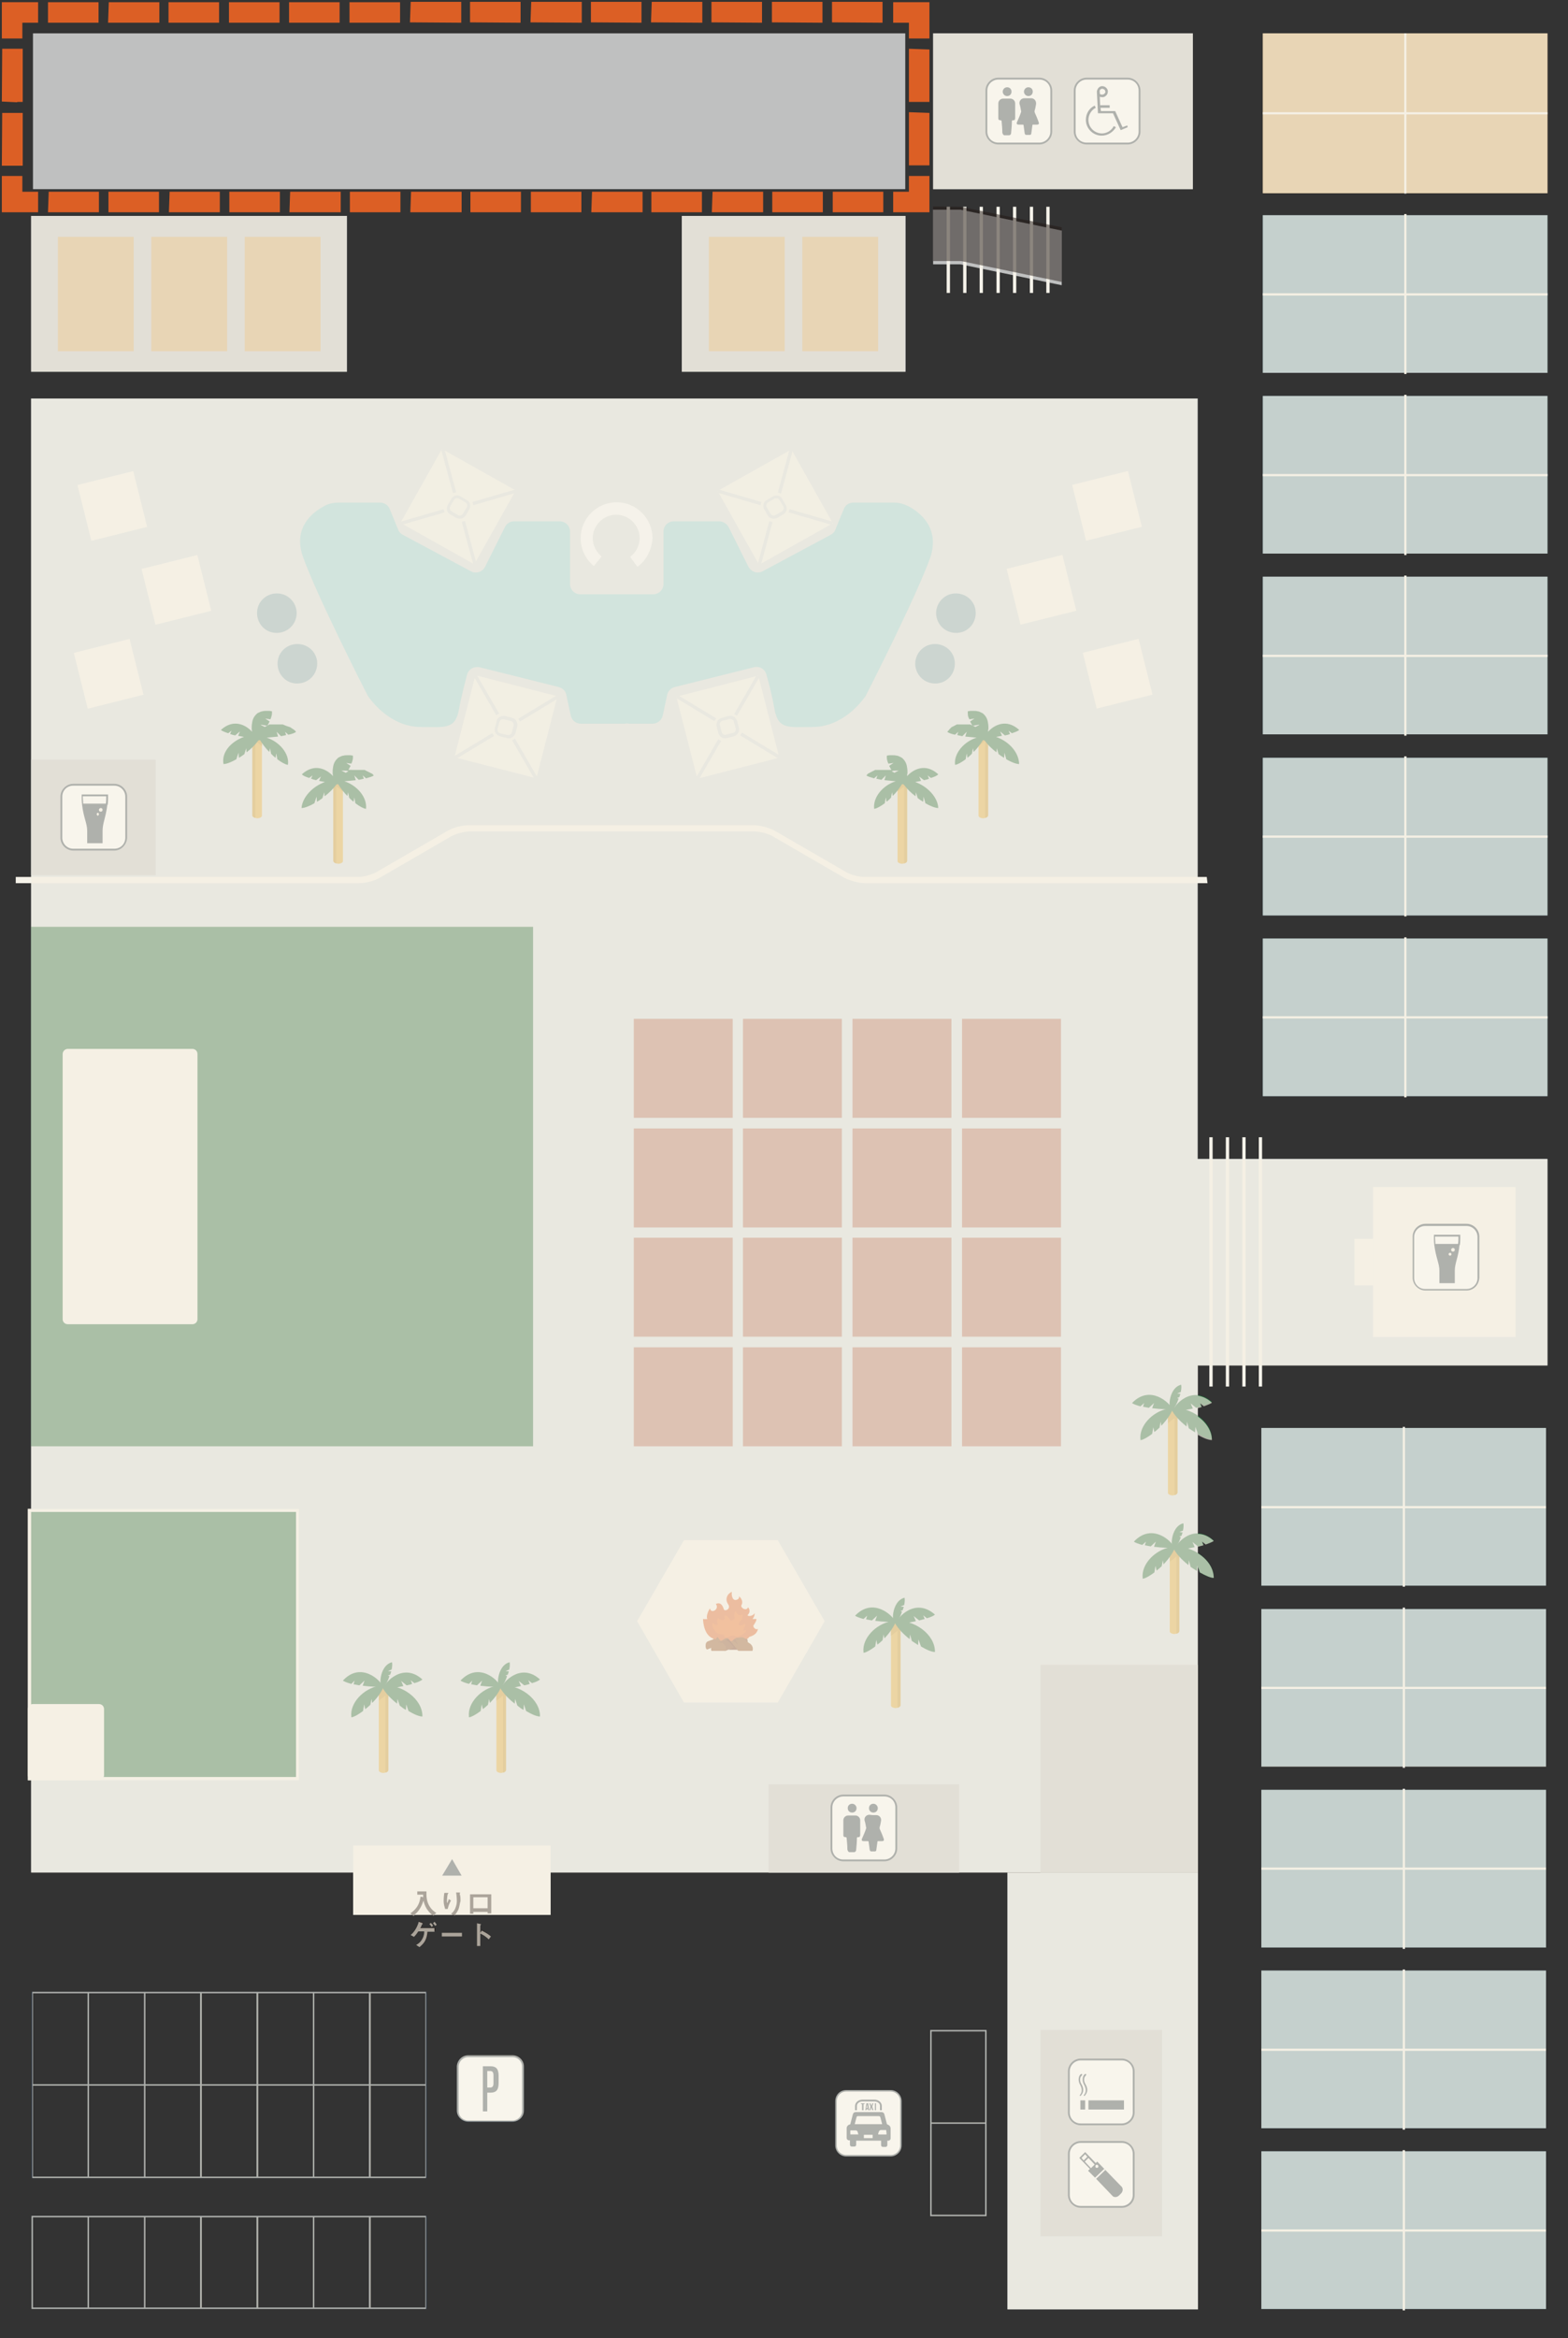 <?xml version="1.0" encoding="utf-8"?>
<!-- Generator: Adobe Illustrator 27.2.0, SVG Export Plug-In . SVG Version: 6.00 Build 0)  -->
<svg version="1.1" id="_レイヤー_1" xmlns="http://www.w3.org/2000/svg" xmlns:xlink="http://www.w3.org/1999/xlink" x="0px"
	 y="0px" viewBox="0 0 428 637.8" style="enable-background:new 0 0 428 637.8;" xml:space="preserve">
<rect x="0" y="0" width="428" height="637.8" fill="#333333" stroke="none"/>
<style type="text/css">
	.st0{fill:#D4D9DC;}
	.st1{fill:#BFC0C0;}
	.st2{fill:#2F3B49;}
	.st3{fill:#231815;}
	.st4{fill:#DEA430;}
	.st5{fill:#C59022;}
	.st6{fill:#206337;}
	.st7{fill:#F5F2E9;}
	.st8{fill:#D2A362;}
	.st9{fill:#6C96A5;}
	.st10{opacity:0.8;}
	.st11{fill:#FFFFFF;}
	.st12{fill:none;}
	.st13{fill:#83CCD2;}
	.st14{fill:#B26D5D;}
	.st15{fill:#76341D;}
	.st16{fill:#935124;}
	.st17{fill:#874522;}
	.st18{fill:#DC5F25;}
	.st19{fill:#EC6921;}
	.st20{opacity:0.65;}
	.st21{fill:#F5F0E2;}
	.st22{opacity:0.5;fill:#231815;enable-background:new    ;}
</style>
<rect x="8.5" y="108.7" class="st0" width="318.4" height="402"/>
<rect x="9" y="9.1" class="st1" width="238.1" height="42.5"/>
<rect x="275" y="510.8" class="st0" width="52" height="119.1"/>
<rect x="284" y="553.7" class="st1" width="33.2" height="56.3"/>
<rect x="254.7" y="9.1" class="st1" width="70.9" height="42.5"/>
<rect x="8.5" y="58.9" class="st1" width="86.2" height="42.5"/>
<rect x="186.1" y="58.9" class="st1" width="61.1" height="42.5"/>
<path class="st2" d="M116.5,594.1H8.6v-50.8h107.9V594.1z M9,593.7h107.1v-50H9V593.7L9,593.7z"/>
<rect x="8.5" y="568.5" class="st2" width="108" height="0.4"/>
<rect x="23.9" y="543.3" class="st2" width="0.4" height="50.9"/>
<rect x="39.3" y="543.3" class="st2" width="0.4" height="50.9"/>
<rect x="54.6" y="543.3" class="st2" width="0.4" height="50.9"/>
<rect x="70" y="543.3" class="st2" width="0.4" height="50.9"/>
<rect x="85.4" y="543.3" class="st2" width="0.4" height="50.9"/>
<rect x="100.7" y="543.3" class="st2" width="0.4" height="50.9"/>
<path class="st2" d="M116.5,629.8H8.6v-25.4h107.9V629.8z M9,629.4h107.1v-24.6H9V629.4L9,629.4z"/>
<rect x="23.9" y="604.4" class="st2" width="0.4" height="25.4"/>
<rect x="39.3" y="604.4" class="st2" width="0.4" height="25.4"/>
<rect x="54.6" y="604.4" class="st2" width="0.4" height="25.4"/>
<rect x="70" y="604.4" class="st2" width="0.4" height="25.4"/>
<rect x="85.4" y="604.4" class="st2" width="0.4" height="25.4"/>
<rect x="100.7" y="604.4" class="st2" width="0.4" height="25.4"/>
<rect x="284" y="454.1" class="st1" width="43" height="56.7"/>
<rect x="209.8" y="486.7" class="st1" width="52" height="24.1"/>
<rect x="8.5" y="207.2" class="st1" width="34" height="31.5"/>
<path class="st3" d="M105.6,459.8c0.2,0.1,0.4,0.3,0.4,0.5c0,0.4-0.6,0.7-1.3,0.7c-0.4,0-0.7-0.1-0.9-0.2c-0.2-0.1-0.4-0.3-0.4-0.5
	c0-0.4,0.6-0.7,1.3-0.7C105,459.5,105.3,459.6,105.6,459.8"/>
<path class="st4" d="M106,460.3v22.5c0,0.3-0.3,0.6-0.8,0.7c-0.2,0-0.3,0.1-0.5,0.1c-0.4,0-0.7-0.1-0.9-0.2
	c-0.2-0.1-0.4-0.3-0.4-0.5V464v-3.6c0,0.2,0.1,0.4,0.4,0.5c0.2,0.1,0.6,0.2,0.9,0.2C105.4,461,106,460.7,106,460.3"/>
<path class="st5" d="M106,460.3v22.5c0,0.3-0.3,0.6-0.8,0.7v-21l-1.8,1.4v-3.6c0,0.2,0.1,0.4,0.4,0.5c0.2,0.1,0.6-0.7,0.9-0.7
	C105.4,460.1,106,460.7,106,460.3"/>
<path class="st6" d="M93.6,458.4c0.4,0.3,1.2,0.6,2.3,0.9l0.9-0.9l-0.3,1c0.5,0.1,1,0.2,1.6,0.3l1.4-1.3l-0.5,1.4
	c2.3,0.3,4.6,0.4,5.4,0.1C104,458.4,98.5,453.1,93.6,458.4"/>
<path class="st6" d="M115.3,458.1c-0.3,0.3-1.1,0.7-2.2,1l-1-0.8l0.4,1c-0.5,0.2-1,0.3-1.5,0.4l-1.5-1.2l0.6,1.4
	c-2.2,0.5-4.5,0.8-5.4,0.6C104.9,459,110,453.3,115.3,458.1"/>
<path class="st6" d="M104.8,459.7c-0.4,1.5-1.7,3.3-3.2,4.8l-0.2-1.1l-0.3,1.6c-0.4,0.4-0.9,0.8-1.4,1.2l-0.3-1.3l-0.3,1.8
	c-1.2,0.9-2.4,1.6-3.1,1.7h-0.1c0,0,0-0.1,0-0.2c-0.4-3.7,3.3-7.6,7.6-8.4C103.9,459.8,104.4,459.7,104.8,459.7"/>
<path class="st6" d="M110.9,464.9l-0.1,1.5c-0.6-0.3-1.1-0.7-1.7-1.2l-0.6-1.8l-0.1,1.3c-1.9-1.5-3.6-3.3-4.3-5
	c5.6-0.5,11.3,3.8,11.2,8.5c-0.9,0-2.3-0.6-3.8-1.5L110.9,464.9L110.9,464.9z"/>
<path class="st6" d="M105.9,457l0.6-0.2c0.1-0.3,0.2-0.6,0.3-0.9l-0.9-0.1l1-0.4c0.2-0.9,0.2-1.6,0.1-2c-3.7,0.9-3.7,7.8-2.3,6.7
	c0.6-0.5,1.2-1.6,1.6-2.9L105.9,457L105.9,457z"/>
<path class="st3" d="M137.7,459.8c0.2,0.1,0.4,0.3,0.4,0.5c0,0.4-0.6,0.7-1.3,0.7c-0.4,0-0.7-0.1-0.9-0.2s-0.4-0.3-0.4-0.5
	c0-0.4,0.6-0.7,1.3-0.7C137.2,459.5,137.5,459.6,137.7,459.8"/>
<path class="st4" d="M138.1,460.3v22.5c0,0.3-0.3,0.6-0.8,0.7c-0.2,0-0.3,0.1-0.5,0.1c-0.4,0-0.7-0.1-0.9-0.2s-0.4-0.3-0.4-0.5V464
	v-3.6c0,0.2,0.1,0.4,0.4,0.5c0.2,0.1,0.6,0.2,0.9,0.2C137.5,461,138.1,460.7,138.1,460.3"/>
<path class="st5" d="M138.1,460.3v22.5c0,0.3-0.3,0.6-0.8,0.7v-21l-1.8,1.4v-3.6c0,0.2,0.1,0.4,0.4,0.5c0.2,0.1,0.6-0.7,0.9-0.7
	C137.5,460.1,138.1,460.7,138.1,460.3"/>
<path class="st6" d="M125.7,458.4c0.4,0.3,1.2,0.6,2.3,0.9l0.9-0.9l-0.3,1c0.5,0.1,1,0.2,1.6,0.3l1.4-1.3l-0.5,1.4
	c2.3,0.3,4.6,0.4,5.4,0.1C136.1,458.4,130.7,453.1,125.7,458.4"/>
<path class="st6" d="M147.4,458.1c-0.3,0.3-1.1,0.7-2.2,1l-1-0.8l0.4,1c-0.5,0.2-1,0.3-1.5,0.4l-1.5-1.2l0.6,1.4
	c-2.2,0.5-4.5,0.8-5.4,0.6C137.1,459,142.1,453.3,147.4,458.1"/>
<path class="st6" d="M136.9,459.7c-0.4,1.5-1.7,3.3-3.2,4.8l-0.2-1.1l-0.3,1.6c-0.4,0.4-0.9,0.8-1.4,1.2l-0.3-1.3l-0.3,1.8
	c-1.2,0.9-2.4,1.6-3.1,1.7H128c0,0,0-0.1,0-0.2c-0.4-3.7,3.3-7.6,7.6-8.4C136.1,459.8,136.5,459.7,136.9,459.7"/>
<path class="st6" d="M143,464.9l-0.1,1.5c-0.6-0.3-1.1-0.7-1.7-1.2l-0.6-1.8l-0.1,1.3c-1.9-1.5-3.6-3.3-4.3-5
	c5.6-0.5,11.3,3.8,11.2,8.5c-0.9,0-2.3-0.6-3.8-1.5L143,464.9L143,464.9z"/>
<path class="st6" d="M138,457l0.6-0.2c0.1-0.3,0.2-0.6,0.3-0.9l-0.9-0.1l1-0.4c0.2-0.9,0.2-1.6,0.1-2c-3.7,0.9-3.7,7.8-2.3,6.7
	c0.6-0.5,1.2-1.6,1.6-2.9L138,457L138,457z"/>
<path class="st3" d="M321.5,421.8c0.2,0.1,0.4,0.3,0.4,0.5c0,0.4-0.6,0.7-1.3,0.7c-0.4,0-0.7-0.1-0.9-0.2c-0.2-0.1-0.4-0.3-0.4-0.5
	c0-0.4,0.6-0.7,1.3-0.7C321,421.6,321.3,421.7,321.5,421.8"/>
<path class="st4" d="M321.9,422.4v22.5c0,0.3-0.3,0.6-0.8,0.7c-0.2,0-0.3,0.1-0.5,0.1c-0.4,0-0.7-0.1-0.9-0.2
	c-0.2-0.1-0.4-0.3-0.4-0.5v-18.9v-3.6c0,0.2,0.1,0.4,0.4,0.5c0.2,0.1,0.5,0.2,0.9,0.2C321.3,423.1,321.9,422.8,321.9,422.4"/>
<path class="st5" d="M321.9,422.4v22.5c0,0.3-0.3,0.6-0.8,0.7v-21l-1.8,1.4v-3.6c0,0.2,0.1,0.4,0.4,0.5c0.2,0.1,0.6-0.7,0.9-0.7
	C321.4,422.2,321.9,422.8,321.9,422.4"/>
<path class="st6" d="M309.5,420.5c0.4,0.3,1.2,0.6,2.3,0.9l1-0.9l-0.3,1c0.5,0.1,1,0.2,1.6,0.3l1.4-1.3l-0.5,1.4
	c2.3,0.3,4.6,0.4,5.4,0.1C320,420.5,314.5,415.2,309.5,420.5"/>
<path class="st6" d="M331.3,420.2c-0.3,0.3-1.1,0.7-2.2,1l-1-0.8l0.4,1c-0.5,0.1-1,0.3-1.5,0.4l-1.5-1.2l0.6,1.4
	c-2.2,0.5-4.5,0.8-5.4,0.6C320.9,421,325.9,415.3,331.3,420.2"/>
<path class="st6" d="M320.8,421.8c-0.4,1.5-1.7,3.3-3.2,4.9l-0.2-1.1l-0.3,1.6c-0.4,0.4-0.9,0.8-1.4,1.2l-0.3-1.3l-0.3,1.8
	c-1.2,0.9-2.4,1.6-3.1,1.7c0,0,0,0-0.1,0c0,0,0-0.1,0-0.2c-0.4-3.7,3.3-7.6,7.6-8.4C319.9,421.8,320.3,421.8,320.8,421.8"/>
<path class="st6" d="M326.8,427l-0.1,1.5c-0.6-0.4-1.1-0.7-1.7-1.1l-0.5-1.8l-0.1,1.3c-1.9-1.5-3.6-3.3-4.3-5
	c5.6-0.5,11.3,3.8,11.2,8.5c-0.9,0-2.3-0.6-3.8-1.5L326.8,427L326.8,427z"/>
<path class="st6" d="M321.9,419.1l0.6-0.2c0.1-0.3,0.2-0.6,0.3-0.9l-0.9-0.1l1-0.4c0.2-0.9,0.2-1.6,0.1-2c-3.7,0.9-3.7,7.8-2.3,6.7
	c0.6-0.5,1.2-1.6,1.6-2.9L321.9,419.1L321.9,419.1z"/>
<path class="st3" d="M245.4,442.1c0.2,0.1,0.4,0.3,0.4,0.5c0,0.4-0.6,0.7-1.3,0.7c-0.4,0-0.7-0.1-0.9-0.2s-0.4-0.3-0.4-0.5
	c0-0.4,0.6-0.7,1.3-0.7C244.9,441.9,245.2,441.9,245.4,442.1"/>
<path class="st4" d="M245.8,442.6v22.5c0,0.3-0.3,0.6-0.8,0.7c-0.2,0-0.3,0.1-0.5,0.1c-0.4,0-0.7-0.1-0.9-0.2s-0.4-0.3-0.4-0.5
	v-18.9v-3.6c0,0.2,0.1,0.4,0.4,0.5c0.2,0.1,0.6,0.2,0.9,0.2C245.2,443.3,245.8,443,245.8,442.6"/>
<path class="st5" d="M245.8,442.6v22.5c0,0.3-0.3,0.6-0.8,0.7v-21l-1.8,1.4v-3.6c0,0.2,0.1,0.4,0.4,0.5c0.2,0.1,0.6-0.7,0.9-0.7
	C245.3,442.4,245.8,443,245.8,442.6"/>
<path class="st6" d="M233.4,440.7c0.4,0.3,1.2,0.6,2.3,0.9l1-0.9l-0.3,1c0.5,0.1,1,0.2,1.6,0.3l1.4-1.3l-0.5,1.4
	c2.3,0.3,4.6,0.4,5.4,0.1C243.8,440.8,238.4,435.5,233.4,440.7"/>
<path class="st6" d="M255.2,440.4c-0.3,0.3-1.1,0.7-2.2,1l-1-0.8l0.4,1c-0.5,0.1-1,0.3-1.5,0.4l-1.5-1.2l0.6,1.4
	c-2.2,0.5-4.5,0.8-5.4,0.6C244.8,441.3,249.8,435.6,255.2,440.4"/>
<path class="st6" d="M244.6,442c-0.4,1.5-1.7,3.3-3.2,4.9l-0.2-1.1l-0.3,1.6c-0.4,0.4-0.9,0.8-1.4,1.2l-0.3-1.3l-0.3,1.8
	c-1.2,0.9-2.4,1.6-3.1,1.7c0,0,0,0-0.1,0c0,0,0-0.1,0-0.2c-0.4-3.7,3.3-7.6,7.6-8.4C243.8,442.1,244.2,442,244.6,442"/>
<path class="st6" d="M250.7,447.2l-0.1,1.5c-0.6-0.4-1.1-0.7-1.7-1.1l-0.5-1.8l-0.1,1.3c-1.9-1.5-3.6-3.3-4.3-5
	c5.6-0.5,11.3,3.8,11.2,8.5c-0.9,0-2.3-0.6-3.8-1.5L250.7,447.2L250.7,447.2z"/>
<path class="st6" d="M245.8,439.4l0.6-0.2c0.1-0.3,0.2-0.6,0.3-0.9l-0.9-0.1l1-0.4c0.2-0.9,0.2-1.6,0.1-2c-3.7,0.9-3.7,7.8-2.3,6.7
	c0.6-0.5,1.2-1.6,1.6-2.9L245.8,439.4L245.8,439.4z"/>
<rect x="22.8" y="130.2" transform="matrix(0.97 -0.242 0.242 0.97 -32.485 11.515)" class="st7" width="15.7" height="15.7"/>
<rect x="40.3" y="153.1" transform="matrix(0.97 -0.242 0.242 0.97 -37.505 16.428)" class="st7" width="15.7" height="15.7"/>
<rect x="21.8" y="176" transform="matrix(0.97 -0.242 0.242 0.97 -43.594 12.633)" class="st7" width="15.7" height="15.7"/>
<rect x="294.4" y="130.2" transform="matrix(0.97 -0.242 0.242 0.97 -24.419 77.215)" class="st7" width="15.7" height="15.7"/>
<rect x="276.5" y="153.1" transform="matrix(0.97 -0.242 0.242 0.97 -30.49 73.565)" class="st7" width="15.7" height="15.7"/>
<rect x="297.3" y="176" transform="matrix(0.97 -0.242 0.242 0.97 -35.412 79.277)" class="st7" width="15.7" height="15.7"/>
<rect x="8.1" y="412" class="st6" width="73.1" height="73.1"/>
<path class="st7" d="M81.6,485.6h-74v-74h74V485.6L81.6,485.6z M8.5,484.7h72.3v-72.3H8.5V484.7L8.5,484.7z"/>
<path class="st7" d="M9,464.8h18c0.8,0,1.4,0.6,1.4,1.4v18c0,0.8-0.6,1.4-1.4,1.4H9c-0.8,0-1.4-0.6-1.4-1.4v-18
	C7.6,465.4,8.2,464.8,9,464.8z"/>
<rect x="8.5" y="252.8" class="st6" width="137" height="141.7"/>
<rect x="383.6" y="9.1" class="st8" width="38.8" height="21.8"/>
<rect x="383.6" y="30.9" class="st8" width="38.8" height="21.8"/>
<rect x="344.7" y="30.9" class="st8" width="38.8" height="21.8"/>
<rect x="344.7" y="9.1" class="st8" width="38.8" height="21.8"/>
<rect x="344.7" y="30.6" class="st7" width="77.7" height="0.6"/>
<rect x="383.3" y="9.1" class="st7" width="0.6" height="43.7"/>
<rect x="344.7" y="58.7" class="st9" width="38.8" height="21.8"/>
<rect x="344.7" y="79.9" class="st9" width="38.8" height="21.8"/>
<rect x="383.6" y="58.7" class="st9" width="38.8" height="21.8"/>
<rect x="383.6" y="79.9" class="st9" width="38.8" height="21.8"/>
<rect x="344.7" y="80" class="st7" width="77.7" height="0.6"/>
<rect x="383.3" y="58.4" class="st7" width="0.6" height="43.6"/>
<rect x="344.7" y="108" class="st9" width="38.8" height="21.8"/>
<rect x="344.7" y="129.2" class="st9" width="38.8" height="21.8"/>
<rect x="383.6" y="108" class="st9" width="38.8" height="21.8"/>
<rect x="383.6" y="129.2" class="st9" width="38.8" height="21.8"/>
<rect x="344.7" y="129.3" class="st7" width="77.7" height="0.6"/>
<rect x="383.3" y="107.7" class="st7" width="0.6" height="43.7"/>
<rect x="344.7" y="157.3" class="st9" width="38.8" height="21.8"/>
<rect x="344.7" y="178.5" class="st9" width="38.8" height="21.8"/>
<rect x="383.6" y="157.3" class="st9" width="38.8" height="21.8"/>
<rect x="383.6" y="178.5" class="st9" width="38.8" height="21.8"/>
<rect x="344.7" y="178.6" class="st7" width="77.7" height="0.6"/>
<rect x="383.3" y="157" class="st7" width="0.6" height="43.6"/>
<rect x="344.7" y="206.7" class="st9" width="38.8" height="21.8"/>
<rect x="344.7" y="227.9" class="st9" width="38.8" height="21.8"/>
<rect x="383.6" y="206.7" class="st9" width="38.8" height="21.8"/>
<rect x="383.6" y="227.9" class="st9" width="38.8" height="21.8"/>
<rect x="344.7" y="227.9" class="st7" width="77.7" height="0.6"/>
<rect x="383.3" y="206.3" class="st7" width="0.6" height="43.6"/>
<rect x="344.7" y="256" class="st9" width="38.8" height="21.8"/>
<rect x="344.7" y="277.2" class="st9" width="38.8" height="21.8"/>
<rect x="383.6" y="256" class="st9" width="38.8" height="21.8"/>
<rect x="383.6" y="277.2" class="st9" width="38.8" height="21.8"/>
<rect x="344.7" y="277.2" class="st7" width="77.7" height="0.6"/>
<rect x="383.3" y="255.7" class="st7" width="0.6" height="43.6"/>
<rect x="344.3" y="389.5" class="st9" width="38.8" height="21.8"/>
<rect x="344.3" y="410.7" class="st9" width="38.8" height="21.8"/>
<rect x="383.2" y="389.5" class="st9" width="38.8" height="21.8"/>
<rect x="383.2" y="410.7" class="st9" width="38.8" height="21.8"/>
<rect x="344.3" y="410.8" class="st7" width="77.7" height="0.6"/>
<rect x="382.9" y="389.2" class="st7" width="0.6" height="43.6"/>
<rect x="344.3" y="438.9" class="st9" width="38.8" height="21.8"/>
<rect x="344.3" y="460" class="st9" width="38.8" height="21.8"/>
<rect x="383.2" y="438.9" class="st9" width="38.8" height="21.8"/>
<rect x="383.2" y="460" class="st9" width="38.8" height="21.8"/>
<rect x="344.3" y="460.1" class="st7" width="77.7" height="0.6"/>
<rect x="382.9" y="438.5" class="st7" width="0.6" height="43.7"/>
<rect x="344.3" y="488.2" class="st9" width="38.8" height="21.8"/>
<rect x="344.3" y="509.4" class="st9" width="38.8" height="21.8"/>
<rect x="383.2" y="488.2" class="st9" width="38.8" height="21.8"/>
<rect x="383.2" y="509.4" class="st9" width="38.8" height="21.8"/>
<rect x="344.3" y="509.4" class="st7" width="77.7" height="0.6"/>
<rect x="382.9" y="487.9" class="st7" width="0.6" height="43.7"/>
<rect x="344.3" y="537.5" class="st9" width="38.8" height="21.8"/>
<rect x="344.3" y="558.7" class="st9" width="38.8" height="21.8"/>
<rect x="383.2" y="537.5" class="st9" width="38.8" height="21.8"/>
<rect x="383.2" y="558.7" class="st9" width="38.8" height="21.8"/>
<rect x="344.3" y="558.8" class="st7" width="77.7" height="0.6"/>
<rect x="382.9" y="537.2" class="st7" width="0.6" height="43.7"/>
<rect x="344.3" y="586.8" class="st9" width="38.8" height="21.8"/>
<rect x="344.3" y="608" class="st9" width="38.8" height="21.8"/>
<rect x="383.2" y="586.8" class="st9" width="38.8" height="21.8"/>
<rect x="383.2" y="608" class="st9" width="38.8" height="21.8"/>
<rect x="344.3" y="608.1" class="st7" width="77.7" height="0.6"/>
<rect x="382.9" y="586.5" class="st7" width="0.6" height="43.7"/>
<rect x="15.8" y="64.6" class="st8" width="20.7" height="31.2"/>
<rect x="41.3" y="64.6" class="st8" width="20.7" height="31.2"/>
<rect x="66.8" y="64.6" class="st8" width="20.7" height="31.2"/>
<rect x="193.5" y="64.6" class="st8" width="20.7" height="31.2"/>
<rect x="219" y="64.6" class="st8" width="20.7" height="31.2"/>
<g class="st10">
	<path class="st11" d="M174,154.6l-2-2.7c1.6-1.2,2.6-3.1,2.6-5.1c0-3.5-2.9-6.4-6.4-6.4s-6.4,2.9-6.4,6.4c0,1.9,0.9,3.7,2.4,5
		l-2.1,2.6c-2.3-1.9-3.6-4.6-3.6-7.6c0-5.4,4.4-9.8,9.8-9.8s9.8,4.4,9.8,9.8C177.9,149.9,176.5,152.8,174,154.6"/>
	<rect x="149.4" y="130" class="st12" width="37.6" height="25.6"/>
</g>
<g class="st10">
	<path class="st13" d="M248,138.1c-1.2-0.6-2.5-1-3.9-1h-11.2c-1.2,0-2.2,0.7-2.6,1.8l-2.3,5.6c-0.2,0.6-0.7,1.1-1.3,1.4l-18.5,9.9
		c-1.4,0.8-3.1,0.2-3.9-1.2l-5.4-10.8c-0.5-0.9-1.5-1.6-2.5-1.6h-12.5c-1.6,0-2.8,1.3-2.8,2.8v14.3c0,1.6-1.3,2.8-2.8,2.8h-19.9
		c-1.6,0-2.8-1.3-2.8-2.8V145c0-1.6-1.3-2.8-2.8-2.8h-12.5c-1.1,0-2,0.6-2.5,1.6l-5.4,10.8c-0.7,1.4-2.5,2-3.9,1.2l-18.5-9.9
		c-0.6-0.3-1.1-0.8-1.3-1.4l-2.3-5.6c-0.4-1.1-1.5-1.8-2.6-1.8H92.3c-1.4,0-2.7,0.3-3.9,1c-3.2,1.7-8.5,5.9-5.7,13.8
		c3.7,10.4,16.6,35.8,17.7,37.9c0.1,0.1,0.1,0.2,0.2,0.3c0.8,1.1,6,8.2,14.3,8.2c6.5,0,9.4,0.8,10.4-4.9c0.6-3.4,1.6-7.1,2.2-9.4
		c0.4-1.5,1.9-2.3,3.4-2l21.6,5.4c1.1,0.3,1.9,1.1,2.1,2.2l1.2,5.6c0.3,1.3,1.4,2.2,2.8,2.2h11.9c0.2,0,0.4,0,0.6-0.1
		c0.2,0,0.4,0.1,0.6,0.1h6.4c1.3,0,2.5-0.9,2.8-2.2l1.2-5.6c0.2-1.1,1-1.9,2.1-2.2l21.6-5.4c1.5-0.4,3,0.5,3.4,2
		c0.7,2.4,1.6,6,2.2,9.4c1,5.7,3.9,4.9,10.4,4.9c8.3,0,13.5-7.1,14.3-8.2c0.1-0.1,0.1-0.2,0.2-0.3c1.1-2.1,14-27.5,17.7-37.9
		C256.5,144,251.2,139.8,248,138.1"/>
	<rect x="72.9" y="130.1" class="st12" width="190.6" height="69.2"/>
</g>
<g>
	<g class="st10">
		
			<rect x="113.5" y="126.7" transform="matrix(0.49 -0.872 0.872 0.49 -56.782 179.495)" class="st7" width="23.1" height="23.1"/>
		<rect x="100.4" y="115.5" class="st12" width="49.5" height="39.5"/>
	</g>
	<path class="st0" d="M125.5,141.5c-0.3,0-0.6-0.1-0.9-0.2l-1.7-1c-0.9-0.5-1.2-1.6-0.7-2.5l1-1.7c0.2-0.4,0.6-0.8,1.1-0.9
		s1-0.1,1.4,0.2l1.7,1c0.9,0.5,1.2,1.6,0.7,2.5l-1,1.7C126.8,141.1,126.2,141.5,125.5,141.5L125.5,141.5z M125,140.5
		c0.5,0.3,1.1,0.1,1.4-0.4l1-1.7c0.3-0.5,0.1-1.1-0.4-1.4l-1.7-1c-0.2-0.1-0.5-0.2-0.8-0.1c-0.3,0.1-0.5,0.2-0.6,0.5l-1,1.7
		c-0.3,0.5-0.1,1.1,0.4,1.4L125,140.5z"/>
	
		<rect x="128.9" y="135.2" transform="matrix(0.96 -0.279 0.279 0.96 -32.505 43.101)" class="st0" width="12.3" height="0.9"/>
	
		<rect x="121.9" y="122.3" transform="matrix(0.966 -0.261 0.261 0.966 -29.239 36.308)" class="st0" width="0.9" height="12.3"/>
	
		<rect x="109.2" y="140.6" transform="matrix(0.96 -0.279 0.279 0.96 -34.797 37.816)" class="st0" width="12.3" height="0.9"/>
	
		<rect x="127.5" y="142" transform="matrix(0.966 -0.261 0.261 0.966 -34.177 38.446)" class="st0" width="0.9" height="12.3"/>
</g>
<g>
	<g class="st10">
		
			<rect x="126.5" y="186.8" transform="matrix(0.248 -0.969 0.969 0.248 -88.343 282.811)" class="st7" width="23.1" height="23.1"/>
		<rect x="115" y="177.2" class="st12" width="46.1" height="36.1"/>
	</g>
	<path class="st0" d="M138.8,201.4c-0.1,0-0.3,0-0.5-0.1l0,0l-1.9-0.5c-1-0.3-1.6-1.3-1.3-2.3l0.5-1.9c0.1-0.5,0.4-0.9,0.9-1.1
		c0.4-0.2,0.9-0.3,1.4-0.2l1.9,0.5c1,0.3,1.6,1.3,1.4,2.3l-0.5,1.9C140.4,200.8,139.6,201.4,138.8,201.4L138.8,201.4z M138.5,200.5
		c0.5,0.1,1.1-0.2,1.2-0.7l0.5-1.9c0.1-0.5-0.2-1.1-0.7-1.2l-1.9-0.5c-0.3-0.1-0.5,0-0.8,0.1c-0.2,0.1-0.4,0.4-0.5,0.6l-0.5,1.9
		c-0.1,0.5,0.2,1.1,0.7,1.2L138.5,200.5z"/>
	
		<rect x="140.7" y="192.7" transform="matrix(0.856 -0.518 0.518 0.856 -78.812 103.975)" class="st0" width="12.3" height="0.9"/>
	
		<rect x="132.4" y="183.4" transform="matrix(0.865 -0.501 0.501 0.865 -77.119 92.117)" class="st0" width="0.9" height="12.3"/>
	
		<rect x="123.1" y="203" transform="matrix(0.856 -0.518 0.518 0.856 -86.692 96.35)" class="st0" width="12.3" height="0.9"/>
	
		<rect x="142.9" y="200.9" transform="matrix(0.865 -0.501 0.501 0.865 -84.475 99.737)" class="st0" width="0.9" height="12.3"/>
</g>
<g>
	<g class="st10">
		
			<rect x="187.1" y="186.7" transform="matrix(0.969 -0.248 0.248 0.969 -42.991 55.509)" class="st7" width="23.1" height="23.1"/>
		<rect x="175.6" y="177.2" class="st12" width="46.2" height="36.1"/>
	</g>
	<path class="st0" d="M197.9,201.4c-0.8,0-1.6-0.6-1.8-1.4l-0.5-1.9c-0.2-1,0.4-2,1.4-2.3l1.9-0.5c0.5-0.1,1-0.1,1.4,0.2
		c0.4,0.2,0.7,0.7,0.9,1.1l0.5,1.9c0.3,1-0.4,2-1.3,2.3l-1.9,0.5C198.3,201.3,198.1,201.4,197.9,201.4L197.9,201.4z M199.3,196.1
		c-0.1,0-0.2,0-0.2,0l-1.9,0.5c-0.5,0.1-0.9,0.7-0.7,1.2l0.5,1.9c0.1,0.5,0.7,0.9,1.2,0.7l1.9-0.5c0.5-0.1,0.9-0.7,0.7-1.2l-0.5-1.9
		c-0.1-0.3-0.2-0.5-0.5-0.6C199.7,196.1,199.5,196.1,199.3,196.1z"/>
	
		<rect x="189.4" y="187" transform="matrix(0.518 -0.856 0.856 0.518 -73.703 255.589)" class="st0" width="0.9" height="12.3"/>
	
		<rect x="197.8" y="189.2" transform="matrix(0.501 -0.865 0.865 0.501 -62.378 271.105)" class="st0" width="12.3" height="0.9"/>
	
		<rect x="207" y="197.3" transform="matrix(0.518 -0.856 0.856 0.518 -74.058 275.59)" class="st0" width="0.9" height="12.3"/>
	
		<rect x="187.3" y="206.7" transform="matrix(0.501 -0.865 0.865 0.501 -82.747 270.751)" class="st0" width="12.3" height="0.9"/>
</g>
<g>
	<g class="st10">
		
			<rect x="200" y="126.7" transform="matrix(0.872 -0.49 0.49 0.872 -40.612 121.426)" class="st7" width="23.1" height="23.1"/>
		<rect x="186.8" y="115.5" class="st12" width="49.5" height="39.5"/>
	</g>
	<path class="st0" d="M211.2,141.5c-0.6,0-1.3-0.3-1.6-0.9l-1-1.7c-0.5-0.9-0.2-2,0.7-2.5l1.7-1c0.4-0.2,0.9-0.3,1.4-0.2
		s0.9,0.4,1.1,0.9l1,1.7c0.5,0.9,0.2,2-0.7,2.5l-1.7,1C211.8,141.4,211.5,141.5,211.2,141.5L211.2,141.5z M211.9,135.9
		c-0.2,0-0.3,0-0.5,0.1l-1.7,1c-0.5,0.3-0.7,0.9-0.4,1.4l1,1.7c0.3,0.5,0.9,0.7,1.4,0.4l1.7-1c0.5-0.3,0.7-0.9,0.4-1.4l-1-1.7
		c-0.1-0.2-0.4-0.4-0.6-0.5C212.1,136,212,135.9,211.9,135.9L211.9,135.9z"/>
	
		<rect x="201.4" y="129.5" transform="matrix(0.279 -0.96 0.96 0.279 15.261 291.576)" class="st0" width="0.9" height="12.3"/>
	
		<rect x="208.2" y="128" transform="matrix(0.261 -0.965 0.965 0.261 34.463 301.893)" class="st0" width="12.3" height="0.9"/>
	
		<rect x="220.9" y="134.9" transform="matrix(0.279 -0.96 0.96 0.279 24.128 314.169)" class="st0" width="0.9" height="12.3"/>
	
		<rect x="202.7" y="147.7" transform="matrix(0.261 -0.965 0.965 0.261 11.345 311.091)" class="st0" width="12.3" height="0.9"/>
</g>
<g>
	<g class="st10">
		<path class="st9" d="M255.9,169.2c1.1,2.8,4.2,4.1,7,3.1c2.8-1.1,4.1-4.2,3.1-7c-1.1-2.8-4.2-4.1-7-3.1
			C256.2,163.3,254.8,166.4,255.9,169.2"/>
		<rect x="246.5" y="154.8" class="st12" width="28.8" height="18.8"/>
	</g>
	<g class="st10">
		<path class="st9" d="M250.2,183c1.1,2.8,4.2,4.1,7,3.1c2.8-1.1,4.1-4.2,3.1-7c-1.1-2.8-4.2-4.1-7-3.1
			C250.5,177.1,249.1,180.2,250.2,183"/>
		<rect x="240.8" y="168.7" class="st12" width="28.8" height="18.8"/>
	</g>
</g>
<g>
	<g class="st10">
		<path class="st9" d="M80.6,169.2c-1.1,2.8-4.2,4.1-7,3.1c-2.8-1.1-4.1-4.2-3.1-7c1.1-2.8,4.2-4.1,7-3.1
			C80.3,163.3,81.7,166.4,80.6,169.2"/>
		<rect x="61.2" y="154.8" class="st12" width="28.8" height="18.8"/>
	</g>
	<g class="st10">
		<path class="st9" d="M86.2,183c-1.1,2.8-4.2,4.1-7,3.1c-2.8-1.1-4.1-4.2-3.1-7c1.1-2.8,4.2-4.1,7-3.1
			C86,177.1,87.3,180.2,86.2,183"/>
		<rect x="66.8" y="168.7" class="st12" width="28.8" height="18.8"/>
	</g>
</g>
<path class="st7" d="M329.6,240.9h-93.5c-1.7,0-4.2-0.7-5.7-1.5l-19.5-11.3c-1.2-0.7-3.4-1.3-4.9-1.3h-77.9c-1.4,0-3.6,0.6-4.9,1.3
	l-19.5,11.3c-1.5,0.9-4,1.5-5.7,1.5H4.3v-1.7h93.5c1.4,0,3.6-0.6,4.9-1.3l19.5-11.3c1.5-0.9,4-1.5,5.7-1.5h77.9
	c1.7,0,4.2,0.7,5.7,1.5l19.5,11.3c1.2,0.7,3.5,1.3,4.9,1.3h93.5L329.6,240.9L329.6,240.9z"/>
<rect x="319.4" y="316.1" class="st0" width="103" height="56.3"/>
<rect x="374.8" y="323.8" class="st7" width="38.9" height="40.9"/>
<rect x="343.6" y="310.2" class="st7" width="0.9" height="68"/>
<rect x="339.1" y="310.2" class="st7" width="0.9" height="68"/>
<rect x="334.6" y="310.2" class="st7" width="0.9" height="68"/>
<rect x="330.1" y="310.2" class="st7" width="0.9" height="68"/>
<polyline class="st7" points="374.9,337.9 369.7,337.9 369.7,350.6 374.9,350.6 "/>
<path class="st3" d="M321,384.1c0.2,0.1,0.4,0.3,0.4,0.5c0,0.4-0.6,0.7-1.3,0.7c-0.4,0-0.7-0.1-0.9-0.2c-0.2-0.1-0.4-0.3-0.4-0.5
	c0-0.4,0.6-0.7,1.3-0.7C320.5,383.9,320.8,383.9,321,384.1"/>
<path class="st4" d="M321.4,384.6v22.5c0,0.3-0.3,0.6-0.8,0.7c-0.2,0-0.3,0.1-0.5,0.1c-0.4,0-0.7-0.1-0.9-0.2
	c-0.2-0.1-0.4-0.3-0.4-0.5v-18.9v-3.6c0,0.2,0.1,0.4,0.4,0.5c0.2,0.1,0.5,0.2,0.9,0.2C320.8,385.3,321.4,385,321.4,384.6"/>
<path class="st5" d="M321.4,384.6v22.5c0,0.3-0.3,0.6-0.8,0.7v-21l-1.8,1.4v-3.6c0,0.2,0.1,0.4,0.4,0.5c0.2,0.1,0.6-0.7,0.9-0.7
	C320.8,384.4,321.4,385,321.4,384.6"/>
<path class="st6" d="M309,382.7c0.4,0.3,1.2,0.6,2.3,0.9l1-0.9l-0.3,1c0.5,0.1,1,0.2,1.6,0.3l1.4-1.3l-0.5,1.4
	c2.3,0.3,4.6,0.4,5.4,0.1C319.4,382.8,314,377.5,309,382.7"/>
<path class="st6" d="M330.8,382.4c-0.3,0.3-1.1,0.7-2.2,1l-1-0.8l0.4,1c-0.5,0.1-1,0.3-1.5,0.4l-1.5-1.2l0.6,1.4
	c-2.2,0.5-4.5,0.8-5.4,0.6C320.4,383.3,325.4,377.6,330.8,382.4"/>
<path class="st6" d="M320.2,384c-0.4,1.5-1.7,3.3-3.2,4.9l-0.2-1.1l-0.3,1.6c-0.4,0.4-0.9,0.8-1.4,1.2l-0.3-1.3l-0.3,1.8
	c-1.2,0.9-2.4,1.6-3.1,1.7c0,0,0,0-0.1,0c0,0,0-0.1,0-0.2c-0.4-3.7,3.3-7.6,7.6-8.4C319.4,384.1,319.8,384,320.2,384"/>
<path class="st6" d="M326.3,389.2l-0.1,1.5c-0.6-0.4-1.1-0.7-1.7-1.1l-0.5-1.8l-0.1,1.3c-1.9-1.5-3.6-3.3-4.3-5
	c5.6-0.5,11.3,3.8,11.2,8.5c-0.9,0-2.3-0.6-3.8-1.5L326.3,389.2L326.3,389.2z"/>
<path class="st6" d="M321.3,381.3l0.6-0.2c0.1-0.3,0.2-0.6,0.3-0.9l-0.9-0.1l1-0.4c0.2-0.9,0.2-1.6,0.1-2c-3.7,0.9-3.7,7.8-2.3,6.7
	c0.6-0.5,1.2-1.6,1.6-2.9L321.3,381.3L321.3,381.3z"/>
<rect x="254.7" y="57.2" class="st1" width="7.6" height="14.9"/>
<polygon class="st1" points="262.2,57.2 262.2,72.1 289.8,77.8 289.8,62.9 "/>
<rect x="258.4" y="56.4" class="st7" width="0.9" height="23.5"/>
<rect x="262.9" y="56.4" class="st7" width="0.9" height="23.5"/>
<rect x="267.4" y="56.4" class="st7" width="0.9" height="23.5"/>
<rect x="272" y="56.4" class="st7" width="0.9" height="23.5"/>
<rect x="276.5" y="56.4" class="st7" width="0.9" height="23.5"/>
<rect x="281.1" y="56.4" class="st7" width="0.9" height="23.5"/>
<rect x="285.6" y="56.4" class="st7" width="0.9" height="23.5"/>
<g>
	<path class="st11" d="M389,334.1h11.3c1.8,0,3.2,1.5,3.2,3.2v11.2c0,1.8-1.5,3.2-3.2,3.2h-11.2c-1.8,0-3.2-1.5-3.2-3.2v-11.2
		C385.8,335.6,387.2,334.1,389,334.1L389,334.1z"/>
	<path class="st2" d="M400.3,352h-11.2c-1.9,0-3.5-1.6-3.5-3.5v-11.2c0-1.9,1.6-3.5,3.5-3.5h11.2c1.9,0,3.5,1.6,3.5,3.5v11.2
		C403.7,350.5,402.2,352,400.3,352z M389,334.4c-1.6,0-3,1.3-3,3v11.2c0,1.6,1.3,3,3,3h11.3c1.6,0,3-1.3,3-3v-11.2c0-1.6-1.3-3-3-3
		H389z"/>
	<path class="st2" d="M391.5,339.5c0.4,3.5,1.4,5.1,1.4,7.1v3.4h4.2v-3.4c0-2.1,1-3.7,1.3-7.1H391.5z"/>
	<path class="st2" d="M398.4,339.7h-6.9v-0.2c-0.1-0.8-0.1-1.6-0.1-2.5v-0.2h7.2v0.2c0,0.9,0,1.7-0.1,2.5L398.4,339.7L398.4,339.7z
		 M391.8,339.3h6.2c0.1-0.7,0.1-1.3,0.1-2h-6.4C391.7,337.9,391.8,338.6,391.8,339.3L391.8,339.3z"/>
	<path class="st7" d="M396.6,340.4c0.3,0,0.5,0.2,0.5,0.5s-0.2,0.5-0.5,0.5s-0.5-0.2-0.5-0.5S396.4,340.4,396.6,340.4"/>
	<path class="st7" d="M395.8,341.7c0.2,0,0.4,0.2,0.4,0.4s-0.2,0.4-0.4,0.4s-0.4-0.2-0.4-0.4S395.6,341.7,395.8,341.7"/>
</g>
<g>
	<path class="st11" d="M19.9,214.1h11.2c1.8,0,3.2,1.5,3.2,3.2v11.2c0,1.8-1.4,3.2-3.2,3.2H19.9c-1.8,0-3.2-1.5-3.2-3.2v-11.2
		C16.7,215.5,18.2,214.1,19.9,214.1L19.9,214.1z"/>
	<path class="st2" d="M31.2,232H20c-1.9,0-3.5-1.6-3.5-3.5v-11.2c0-1.9,1.6-3.5,3.5-3.5h11.2c1.9,0,3.5,1.6,3.5,3.5v11.2
		C34.6,230.4,33.1,232,31.2,232z M20,214.3c-1.7,0-3,1.3-3,3v11.2c0,1.6,1.3,3,3,3h11.2c1.7,0,3-1.3,3-3v-11.2c0-1.6-1.3-3-3-3H20z"
		/>
	<path class="st2" d="M22.4,219.5c0.4,3.5,1.4,5.1,1.4,7.1v3.4H28v-3.4c0-2.1,0.9-3.7,1.3-7.1H22.4z"/>
	<path class="st2" d="M29.3,219.6h-6.9v-0.2c-0.1-0.8-0.1-1.6-0.1-2.5v-0.2h7.2v0.2c0,0.9,0,1.7-0.1,2.5L29.3,219.6L29.3,219.6z
		 M22.7,219.2h6.2c0.1-0.7,0.1-1.3,0.1-2h-6.4C22.6,217.9,22.7,218.5,22.7,219.2L22.7,219.2z"/>
	<path class="st7" d="M27.5,220.4c0.3,0,0.5,0.2,0.5,0.5s-0.2,0.5-0.5,0.5s-0.5-0.2-0.5-0.5S27.3,220.4,27.5,220.4"/>
	<path class="st7" d="M26.7,221.7c0.2,0,0.3,0.2,0.3,0.4s-0.2,0.4-0.3,0.4s-0.3-0.2-0.3-0.4S26.5,221.7,26.7,221.7"/>
</g>
<g>
	<path class="st4" d="M247.6,212.3v22.5c0,0.3-0.3,0.6-0.8,0.7c-0.2,0-0.3,0.1-0.5,0.1c-0.4,0-0.7-0.1-0.9-0.2
		c-0.2-0.1-0.4-0.3-0.4-0.5V216v-3.6c0,0.2,0.1,0.4,0.4,0.5c0.2,0.1,0.6,0.2,0.9,0.2C247,213,247.6,212.7,247.6,212.3"/>
	<path class="st5" d="M247.6,212.3v22.5c0,0.3-0.3,0.6-0.8,0.7v-21l-1.8,1.4v-3.6c0,0.2,0.1,0.4,0.4,0.5c0.2,0.1,0.6-0.7,0.9-0.7
		C247,212.1,247.6,212.7,247.6,212.3"/>
	<path class="st6" d="M244.3,210.2c0.2,0,0.3,0,0.5,0h0.5l-0.4,0.2l-0.4,0.2l-0.4,0.2c-0.2-0.2-0.5-0.3-0.7-0.4
		C243.7,210.2,244,210.2,244.3,210.2 M249.8,213.3c0.5-0.1,1.1-0.2,1.6-0.3l-0.5-1.2l1.3,1c0.5-0.1,1-0.2,1.4-0.4l-0.4-0.9l0.9,0.7
		c0.9-0.3,1.7-0.6,2-1c-3.5-3.2-6.9-1.3-8.5,0.5c0-0.2,0-0.5,0.1-0.8c0-0.5,0-1-0.1-1.5c-0.1-1-0.5-1.9-1.3-2.6
		c-0.2-0.2-0.5-0.3-0.7-0.4c-0.1-0.1-0.3-0.1-0.4-0.2c-0.1,0-0.3-0.1-0.5-0.1c-0.4-0.1-0.7-0.1-1.2-0.1c-0.1,0-0.2,0-0.3,0
		s-0.2,0-0.4,0s-0.5,0.1-0.7,0.1c-0.1,0.3,0,0.6,0,1c0.1,0.4,0.2,0.8,0.4,1.2c0.2,0,0.5-0.1,0.7-0.1s0.5-0.1,0.7-0.1l-0.3,0.2
		c-0.1,0.1-0.2,0.1-0.3,0.2l-0.6,0.4c0.2,0.4,0.4,0.7,0.6,1.1l0,0l0,0l0,0h-0.1c0,0,0,0-0.1,0H243c0,0,0,0-0.1,0h-0.1c0,0,0,0-0.1,0
		h-0.1c0,0,0,0-0.1,0h-0.1c0,0,0,0-0.1,0h-0.1c0,0,0,0-0.1,0H242c0,0,0,0-0.1,0h-0.1c0,0,0,0-0.1,0h-0.1c0,0,0,0-0.1,0h-0.1
		c0,0,0,0-0.1,0h-0.1c0,0,0,0-0.1,0H241c0,0,0,0-0.1,0h-0.1c0,0,0,0-0.1,0h-0.1c0,0,0,0-0.1,0h-0.1c0,0,0,0-0.1,0h-0.1
		c0,0,0,0-0.1,0H240c0,0,0,0-0.1,0h-0.1c0,0,0,0-0.1,0h-0.1c0,0,0,0-0.1,0h-0.1c0,0,0,0-0.1,0h-0.1c0,0,0,0-0.1,0H239c0,0,0,0-0.1,0
		c0,0-0.1,0-0.1,0.1c0,0,0,0-0.1,0c0,0-0.1,0-0.1,0.1c0,0,0,0-0.1,0c0,0-0.1,0-0.1,0.1c0,0,0,0-0.1,0c0,0-0.1,0-0.1,0.1
		c0,0,0,0-0.1,0l-0.1,0.1c0,0,0,0-0.1,0l-0.1,0.1c0,0,0,0-0.1,0l-0.1,0.1c0,0,0,0-0.1,0l-0.1,0.1c0,0,0,0-0.1,0l-0.1,0.1
		c0,0,0,0-0.1,0L237,211l0,0l0,0c-0.2,0.1-0.3,0.3-0.5,0.5c0.3,0.3,1.1,0.5,2.1,0.8l0.9-0.8l-0.3,0.9c0.5,0.1,0.9,0.2,1.4,0.3
		l1.2-1.2l-0.4,1.3c1.1,0.1,2.2,0.2,3.1,0.3c-3.5,1.1-6.2,4.3-5.9,7.4v0.1c0,0,0,0,0.1,0c0.7-0.1,1.7-0.7,2.8-1.5l0.3-1.6l0.2,1.2
		c0.4-0.3,0.8-0.7,1.2-1.1l0.3-1.5l0.2,1c1-1,1.9-2.2,2.5-3.2c0.1,0,0.2,0,0.3,0s0.1,0.1,0.2,0.1c0.8,1.1,1.9,2.2,3.2,3.2l0.1-1.1
		l0.5,1.6c0.5,0.4,1,0.7,1.5,1l0.1-1.4l0.5,1.8c1.4,0.8,2.7,1.3,3.5,1.3C256,217.5,253.2,214.5,249.8,213.3"/>
	<path class="st4" d="M269.7,199.9v22.5c0,0.3-0.3,0.6-0.8,0.7c-0.2,0-0.3,0.1-0.5,0.1c-0.4,0-0.7-0.1-0.9-0.2
		c-0.2-0.1-0.4-0.3-0.4-0.5v-18.9v-3.7c0,0.2,0.1,0.4,0.4,0.5c0.2,0.1,0.5,0.2,0.9,0.2C269.1,200.7,269.7,200.3,269.7,199.9"/>
	<path class="st5" d="M269.7,199.9v22.5c0,0.3-0.3,0.6-0.8,0.7v-21l-1.8,1.4v-3.6c0,0.2,0.1,0.4,0.4,0.5c0.2,0.1,0.6-0.7,0.9-0.7
		C269.1,199.7,269.7,200.3,269.7,199.9"/>
	<path class="st6" d="M266.4,197.8c0.2,0,0.3,0,0.5-0.1h0.5l-0.4,0.2l-0.4,0.2l-0.4,0.2c-0.2-0.2-0.5-0.3-0.7-0.4
		C265.8,197.9,266.1,197.9,266.4,197.8 M271.9,201c0.5-0.1,1.1-0.2,1.6-0.3l-0.5-1.2l1.3,1.1c0.5-0.1,1-0.2,1.4-0.4l-0.4-0.9
		l0.9,0.7c0.9-0.3,1.7-0.6,2-0.9c-3.5-3.2-6.9-1.3-8.5,0.5c0-0.2,0-0.5,0.1-0.8c0-0.5,0-1-0.1-1.5c-0.1-1-0.5-1.9-1.3-2.6
		c-0.2-0.2-0.5-0.3-0.7-0.4c-0.1-0.1-0.3-0.1-0.4-0.2c-0.1,0-0.3-0.1-0.5-0.1c-0.4-0.1-0.7-0.1-1.2-0.1c-0.1,0-0.2,0-0.3,0
		c-0.1,0-0.2,0-0.4,0c-0.2,0-0.5,0.1-0.7,0.1c-0.1,0.3,0,0.6,0,1s0.2,0.8,0.4,1.2c0.2,0,0.5-0.1,0.7-0.1s0.5-0.1,0.7-0.1l-0.3,0.2
		c-0.1,0.1-0.2,0.1-0.3,0.2l-0.6,0.4c0.2,0.4,0.4,0.7,0.6,1.1l0,0l0,0l0,0c0,0-0.1,0-0.1-0.1c0,0,0,0-0.1,0c0,0-0.1,0-0.1-0.1
		c0,0,0,0-0.1,0c0,0-0.1,0-0.1-0.1c0,0,0,0-0.1,0h-0.1c0,0,0,0-0.1,0h-0.1c0,0,0,0-0.1,0h-0.1c0,0,0,0-0.1,0h-0.1c0,0,0,0-0.1,0
		h-0.1c0,0,0,0-0.1,0h-0.1c0,0,0,0-0.1,0h-0.1c0,0,0,0-0.1,0h-0.1c0,0,0,0-0.1,0h-0.1c0,0,0,0-0.1,0h-0.1c0,0,0,0-0.1,0h-0.1
		c0,0,0,0-0.1,0h-0.1c0,0,0,0-0.1,0h-0.1c0,0,0,0-0.1,0h-0.1c0,0,0,0-0.1,0h-0.1c0,0,0,0-0.1,0h-0.1c0,0,0,0-0.1,0h-0.1
		c0,0,0,0-0.1,0h-0.1c0,0,0,0-0.1,0c0,0-0.1,0-0.1,0.1c0,0,0,0-0.1,0c0,0-0.1,0-0.1,0.1c0,0,0,0-0.1,0c0,0-0.1,0-0.1,0.1
		c0,0,0,0-0.1,0l-0.1,0.1c0,0,0,0-0.1,0l-0.1,0.1c0,0,0,0-0.1,0l-0.1,0.1c0,0,0,0-0.1,0l-0.1,0.1c0,0,0,0-0.1,0l-0.1,0.1
		c0,0,0,0-0.1,0.1l-0.1,0.1c0,0,0,0-0.1,0.1l-0.1,0.1c0,0,0,0-0.1,0.1l-0.1,0.1c0,0,0,0,0,0.1l0,0c-0.2,0.1-0.3,0.3-0.5,0.5
		c0.3,0.3,1.1,0.6,2.1,0.8l0.9-0.8l-0.3,0.9c0.5,0.1,0.9,0.2,1.4,0.3l1.2-1.2l-0.4,1.3c1.1,0.1,2.2,0.2,3.1,0.3
		c-3.5,1.1-6.2,4.3-5.9,7.3v0.1c0,0,0,0,0.1,0c0.7-0.1,1.7-0.7,2.8-1.5l0.3-1.6l0.2,1.2c0.4-0.3,0.8-0.7,1.2-1.1l0.3-1.5l0.2,1
		c1-1,1.9-2.2,2.5-3.2c0.1,0,0.2,0,0.3,0c0.1,0,0.1,0.1,0.2,0.1c0.8,1.1,1.9,2.2,3.2,3.2l0.1-1.1l0.5,1.6c0.5,0.4,1,0.7,1.5,1
		l0.1-1.4l0.5,1.8c1.4,0.8,2.7,1.3,3.5,1.3C278.1,205.1,275.3,202.2,271.9,201"/>
</g>
<g>
	<path class="st4" d="M91,212.3v22.5c0,0.3,0.3,0.6,0.8,0.7c0.2,0,0.3,0.1,0.5,0.1c0.4,0,0.7-0.1,0.9-0.2s0.4-0.3,0.4-0.5V216v-3.6
		c0,0.2-0.1,0.4-0.4,0.5c-0.2,0.1-0.6,0.2-0.9,0.2C91.5,213,91,212.7,91,212.3"/>
	<path class="st5" d="M91,212.3v22.5c0,0.3,0.3,0.6,0.8,0.7v-21l1.8,1.4v-3.6c0,0.2-0.1,0.4-0.4,0.5c-0.2,0.1-0.6-0.7-0.9-0.7
		C91.5,212.1,91,212.7,91,212.3"/>
	<path class="st6" d="M94.2,210.2c-0.2,0-0.3,0-0.5,0h-0.5l0.4,0.2l0.4,0.2l0.4,0.2c0.2-0.2,0.5-0.3,0.7-0.4
		C94.8,210.2,94.5,210.2,94.2,210.2 M88.7,213.3c-0.5-0.1-1.1-0.2-1.6-0.3l0.5-1.2l-1.3,1c-0.5-0.1-0.9-0.2-1.4-0.4l0.4-0.9
		l-0.9,0.7c-0.9-0.3-1.7-0.6-2-1c3.5-3.2,6.9-1.3,8.5,0.5c0-0.2-0.1-0.5-0.1-0.8c0-0.5,0-1,0.1-1.5c0.1-1,0.5-1.9,1.3-2.6
		c0.2-0.2,0.4-0.3,0.7-0.4c0.1-0.1,0.3-0.1,0.4-0.2c0.1,0,0.3-0.1,0.5-0.1c0.4-0.1,0.7-0.1,1.2-0.1c0.1,0,0.2,0,0.3,0s0.2,0,0.3,0
		c0.2,0,0.5,0.1,0.7,0.1c0.1,0.3,0,0.6,0,1c-0.1,0.4-0.2,0.8-0.4,1.2c-0.2,0-0.5-0.1-0.7-0.1s-0.5-0.1-0.7-0.1l0.3,0.2
		c0.1,0.1,0.2,0.1,0.3,0.2l0.6,0.4c-0.2,0.4-0.4,0.7-0.6,1.1l0,0l0,0l0,0h0.1c0,0,0,0,0.1,0h0.1c0,0,0,0,0.1,0h0.1c0,0,0,0,0.1,0
		h0.1c0,0,0,0,0.1,0H96c0,0,0,0,0.1,0h0.1c0,0,0,0,0.1,0h0.1h0.1h0.1c0,0,0,0,0.1,0h0.1h0.1H97h0.1h0.1h0.1h0.1h0.1h0.1h0.1h0.1h0.1
		H98h0.1h0.1h0.1h0.1h0.1h0.1h0.1c0.1,0,0.1,0,0.1,0h0.1c0.1,0,0.1,0,0.1,0h0.1c0.1,0,0.1,0,0.1,0h0.1c0.1,0,0.1,0,0.1,0s0,0,0.1,0
		s0.1,0,0.1,0.1c0,0,0,0,0.1,0s0.1,0,0.1,0.1c0,0,0,0,0.1,0s0.1,0,0.1,0.1c0,0,0,0,0.1,0s0.1,0,0.1,0.1c0,0,0,0,0.1,0
		s0.1,0.1,0.1,0.1s0,0,0.1,0s0.1,0.1,0.1,0.1s0,0,0.1,0s0.1,0.1,0.1,0.1s0,0,0.1,0s0.1,0.1,0.1,0.1s0,0,0.1,0s0.1,0.1,0.1,0.1
		s0,0,0.1,0s0.1,0.1,0.1,0.1s0,0,0.1,0l0,0c0.2,0.1,0.3,0.3,0.5,0.5c-0.3,0.3-1.1,0.5-2.1,0.8l-0.9-0.8l0.3,0.9
		c-0.4,0.1-0.9,0.2-1.4,0.3l-1.2-1.2l0.4,1.3c-1.1,0.1-2.2,0.2-3.1,0.3c3.4,1.1,6.2,4.3,5.9,7.4v0.1c0,0,0,0-0.1,0
		c-0.7-0.1-1.7-0.7-2.8-1.5l-0.3-1.6l-0.2,1.2c-0.4-0.3-0.8-0.7-1.2-1.1l-0.3-1.5l-0.2,1c-1-1-1.9-2.2-2.5-3.2c-0.1,0-0.2,0-0.3,0
		s-0.1,0.1-0.2,0.1c-0.8,1.1-1.9,2.2-3.2,3.2l-0.1-1.1l-0.5,1.6c-0.5,0.4-1,0.7-1.5,1l-0.1-1.4l-0.6,1.8c-1.4,0.8-2.7,1.3-3.5,1.3
		C82.5,217.5,85.3,214.5,88.7,213.3"/>
	<path class="st4" d="M68.9,199.9v22.5c0,0.3,0.3,0.6,0.8,0.7c0.2,0,0.3,0.1,0.5,0.1c0.4,0,0.7-0.1,0.9-0.2c0.2-0.1,0.4-0.3,0.4-0.5
		v-18.9v-3.7c0,0.2-0.2,0.4-0.4,0.5c-0.2,0.1-0.6,0.2-0.9,0.2C69.4,200.7,68.9,200.3,68.9,199.9"/>
	<path class="st5" d="M68.9,199.9v22.5c0,0.3,0.3,0.6,0.8,0.7v-21l1.8,1.4v-3.6c0,0.2-0.2,0.4-0.4,0.5c-0.2,0.1-0.6-0.7-0.9-0.7
		C69.4,199.7,68.9,200.3,68.9,199.9"/>
	<path class="st6" d="M72.1,197.8c-0.2,0-0.3,0-0.5-0.1h-0.5l0.4,0.2l0.4,0.2l0.4,0.2c0.2-0.2,0.5-0.3,0.7-0.4
		C72.7,197.9,72.4,197.9,72.1,197.8 M66.6,201c-0.5-0.1-1.1-0.2-1.6-0.3l0.5-1.2l-1.3,1.1c-0.5-0.1-0.9-0.2-1.4-0.4l0.4-0.9
		l-0.9,0.7c-0.9-0.3-1.7-0.6-2-0.9c3.5-3.2,6.9-1.3,8.5,0.5c0-0.2-0.1-0.5-0.1-0.8c0-0.5,0-1,0.1-1.5c0.1-1,0.5-1.9,1.3-2.6
		c0.2-0.2,0.4-0.3,0.7-0.4c0.1-0.1,0.3-0.1,0.4-0.2c0.2,0,0.3-0.1,0.5-0.1c0.3-0.1,0.7-0.1,1.2-0.1c0.1,0,0.2,0,0.3,0
		c0.1,0,0.2,0,0.3,0c0.2,0,0.5,0.1,0.7,0.1c0.1,0.3,0,0.6,0,1c-0.1,0.4-0.2,0.8-0.4,1.2c-0.2,0-0.5-0.1-0.7-0.1s-0.5-0.1-0.7-0.1
		l0.3,0.2c0.1,0.1,0.2,0.1,0.3,0.2l0.6,0.4c-0.2,0.4-0.4,0.7-0.6,1.1l0,0l0,0l0,0c0,0,0.1,0,0.1-0.1c0,0,0,0,0.1,0
		c0,0,0.1,0,0.1-0.1c0,0,0,0,0.1,0c0,0,0.1,0,0.1-0.1c0,0,0,0,0.1,0h0.1c0,0,0,0,0.1,0h0.1c0,0,0,0,0.1,0h0.1c0,0,0,0,0.1,0h0.1h0.1
		h0.1c0,0,0,0,0.1,0h0.1h0.1h0.1H75h0.1h0.1h0.1h0.1h0.1h0.1h0.1h0.1h0.1H76h0.1h0.1h0.1h0.1h0.1h0.1c0.1,0,0.1,0,0.1,0h0.1
		c0.1,0,0.1,0,0.1,0H77c0.1,0,0.1,0,0.1,0h0.1c0.1,0,0.1,0,0.1,0.1c0,0,0,0,0.1,0s0.1,0,0.2,0.1c0,0,0,0,0.1,0s0.1,0,0.1,0.1
		c0,0,0,0,0.1,0s0.1,0.1,0.2,0.1c0,0,0,0,0.1,0s0.1,0.1,0.2,0.1c0,0,0,0,0.1,0s0.1,0.1,0.2,0.1c0,0,0,0,0.1,0s0.1,0.1,0.2,0.1
		c0,0,0,0,0.1,0s0.1,0.1,0.2,0.1c0,0,0,0,0.1,0.1c0.1,0,0.1,0.1,0.2,0.1c0,0,0,0,0.1,0.1c0.1,0,0.1,0.1,0.2,0.1c0,0,0,0,0.1,0.1
		c0.1,0,0.1,0.1,0.2,0.1c0,0,0,0,0.1,0.1l0,0c0.2,0.1,0.3,0.3,0.5,0.5c-0.3,0.3-1.1,0.6-2.1,0.8l-0.9-0.8l0.3,0.9
		c-0.4,0.1-0.9,0.2-1.4,0.3l-1.2-1.2l0.4,1.3c-1.1,0.1-2.2,0.2-3.1,0.3c3.4,1.1,6.2,4.3,5.8,7.3v0.1c0,0,0,0-0.1,0
		c-0.7-0.1-1.7-0.7-2.8-1.5l-0.3-1.6l-0.2,1.2c-0.4-0.3-0.8-0.7-1.2-1.1l-0.3-1.5l-0.2,1c-1-1-1.9-2.2-2.5-3.2c-0.1,0-0.2,0-0.3,0
		c-0.1,0-0.1,0.1-0.2,0.1c-0.8,1.1-1.9,2.2-3.2,3.2l-0.1-1.1l-0.5,1.6c-0.5,0.4-1,0.7-1.5,1l-0.1-1.4l-0.6,1.8
		c-1.4,0.8-2.7,1.3-3.5,1.3C60.4,205.1,63.2,202.2,66.6,201"/>
</g>
<g>
	<path class="st11" d="M296.6,21.5h11.2c1.8,0,3.2,1.4,3.2,3.2v11.2c0,1.8-1.5,3.2-3.2,3.2h-11.2c-1.8,0-3.2-1.4-3.2-3.2V24.7
		C293.3,22.9,294.8,21.5,296.6,21.5z"/>
	<path class="st2" d="M307.8,39.4h-11.2c-1.9,0-3.5-1.6-3.5-3.5V24.7c0-1.9,1.6-3.5,3.5-3.5h11.2c1.9,0,3.5,1.6,3.5,3.5v11.2
		C311.3,37.8,309.7,39.4,307.8,39.4z M296.6,21.7c-1.6,0-3,1.3-3,3v11.2c0,1.7,1.3,3,3,3h11.2c1.6,0,3-1.3,3-3V24.7c0-1.7-1.3-3-3-3
		H296.6z"/>
	<path class="st2" d="M300.3,24.5c0.1-0.2,0.3-0.2,0.5-0.3c0.2,0,0.4,0.1,0.6,0.2s0.2,0.3,0.3,0.5s0,0.4-0.2,0.6
		c-0.1,0.2-0.3,0.2-0.5,0.3h-0.1c-0.4,0-0.6,0-0.7-0.3v-0.4C300.1,24.8,300.2,24.6,300.3,24.5 M307.7,34.2l-1.3,0.5l-2-4.4h-3.9
		l-0.1-0.9h2.5v-0.7h-2.6l-0.1-2.3c0.3,0.1,0.6,0.1,0.7,0.1c0,0,0,0,0.1,0c0.4,0,0.7-0.2,1-0.5s0.4-0.7,0.4-1.1s-0.2-0.7-0.5-1
		s-0.7-0.4-1.1-0.4s-0.7,0.2-1,0.5c-0.2,0.3-0.4,0.7-0.4,1l0.3,5.9h4.1l2.1,4.6l1.9-0.8L307.7,34.2L307.7,34.2z"/>
	<path class="st2" d="M300.8,36.4c-2,0-3.7-1.6-3.7-3.7c0-1.4,0.8-2.7,2-3.3l-0.3-0.6c-1.5,0.7-2.4,2.2-2.4,3.9c0,2.4,2,4.3,4.3,4.3
		c1.6,0,3.1-0.9,3.9-2.3l-0.6-0.3C303.4,35.6,302.1,36.4,300.8,36.4"/>
	<path class="st11" d="M272.5,21.5h11.2c1.8,0,3.2,1.4,3.2,3.2v11.2c0,1.8-1.5,3.2-3.2,3.2h-11.2c-1.8,0-3.2-1.4-3.2-3.2V24.7
		C269.2,22.9,270.7,21.5,272.5,21.5z"/>
	<path class="st2" d="M283.7,39.4h-11.2c-1.9,0-3.5-1.6-3.5-3.5V24.7c0-1.9,1.6-3.5,3.5-3.5h11.2c1.9,0,3.5,1.6,3.5,3.5v11.2
		C287.2,37.8,285.6,39.4,283.7,39.4z M272.5,21.7c-1.6,0-3,1.3-3,3v11.2c0,1.7,1.3,3,3,3h11.2c1.6,0,3-1.3,3-3V24.7c0-1.7-1.3-3-3-3
		H272.5z"/>
	<path class="st2" d="M274.1,36.9c-0.3-0.1-0.4-0.4-0.5-0.7c0-1-0.1-2.1-0.2-3.1c0-0.2-0.1-0.3-0.3-0.3c-0.5,0-0.6-0.2-0.6-0.6
		c0-1.3,0-2.7,0-4c0-0.7,0.6-1.3,1.3-1.3c0.7,0,1.3,0,2,0s1.3,0.6,1.3,1.3c0,1.3,0,2.7,0,4c0,0.4-0.2,0.7-0.6,0.6
		c-0.2,0-0.3,0.1-0.3,0.3c0,1-0.1,2.1-0.2,3.1c0,0.3-0.1,0.6-0.5,0.7H274.1L274.1,36.9z"/>
	<path class="st2" d="M280.7,26.8c0.3,0,0.5,0,0.8,0c0.8,0,1.4,0.7,1.3,1.6c-0.1,0.6-0.2,1.2-0.4,1.8c0,0.1,0,0.3,0,0.4
		c0.4,0.9,0.8,1.8,1.1,2.7c0.2,0.5,0,0.7-0.5,0.7c-0.3,0-0.7,0-1,0c-0.1,0-0.2,0-0.2,0.2c-0.1,0.7-0.2,1.5-0.3,2.2
		c0,0.3-0.2,0.4-0.5,0.4c-0.2,0-0.5,0-0.8,0s-0.4-0.1-0.5-0.4c-0.1-0.7-0.2-1.4-0.3-2.2c0-0.2-0.1-0.2-0.3-0.2c-0.3,0-0.6,0-1,0
		c-0.5,0-0.7-0.2-0.5-0.7c0.4-0.9,0.8-1.8,1.1-2.7c0-0.1,0.1-0.3,0-0.4c-0.1-0.6-0.2-1.2-0.4-1.8c-0.2-0.9,0.5-1.6,1.3-1.6
		C280.3,26.8,280.4,26.8,280.7,26.8"/>
	<path class="st2" d="M276.1,25c0,0.7-0.5,1.2-1.2,1.2s-1.2-0.6-1.2-1.2s0.5-1.2,1.2-1.2S276.1,24.3,276.1,25"/>
	<path class="st2" d="M281.9,25c0,0.7-0.5,1.2-1.2,1.2s-1.2-0.6-1.2-1.2s0.5-1.2,1.2-1.2S281.9,24.3,281.9,25"/>
</g>
<g>
	<path class="st11" d="M230.2,489.8h11.2c1.8,0,3.2,1.5,3.2,3.2v11.2c0,1.8-1.5,3.2-3.2,3.2h-11.2c-1.8,0-3.2-1.5-3.2-3.2V493
		C226.9,491.2,228.4,489.8,230.2,489.8z"/>
	<path class="st2" d="M241.4,507.7h-11.2c-1.9,0-3.5-1.6-3.5-3.5V493c0-1.9,1.6-3.5,3.5-3.5h11.2c1.9,0,3.5,1.6,3.5,3.5v11.2
		C244.9,506.1,243.3,507.7,241.4,507.7z M230.2,490c-1.6,0-3,1.3-3,3v11.2c0,1.7,1.3,3,3,3h11.2c1.6,0,3-1.3,3-3V493
		c0-1.7-1.3-3-3-3H230.2z"/>
	<path class="st2" d="M231.8,505.2c-0.3-0.1-0.4-0.4-0.5-0.7c0-1-0.1-2.1-0.2-3.1c0-0.2-0.1-0.3-0.3-0.3c-0.5,0-0.6-0.2-0.6-0.6
		c0-1.3,0-2.7,0-4c0-0.7,0.6-1.3,1.3-1.3s1.3,0,2,0s1.3,0.6,1.3,1.3c0,1.3,0,2.7,0,4c0,0.4-0.2,0.7-0.6,0.6c-0.2,0-0.3,0.1-0.3,0.3
		c0,1-0.1,2.1-0.2,3.1c0,0.3-0.1,0.6-0.5,0.7H231.8L231.8,505.2z"/>
	<path class="st2" d="M238.4,495.1c0.3,0,0.5,0,0.8,0c0.8,0,1.4,0.7,1.3,1.5c-0.1,0.6-0.2,1.2-0.4,1.8c0,0.1,0,0.3,0,0.4
		c0.4,0.9,0.8,1.8,1.1,2.7c0.2,0.5,0,0.7-0.5,0.7c-0.3,0-0.7,0-1,0c-0.1,0-0.2,0-0.2,0.2c-0.1,0.7-0.2,1.5-0.3,2.2
		c0,0.3-0.2,0.4-0.5,0.4c-0.2,0-0.5,0-0.8,0s-0.4-0.1-0.5-0.4c-0.1-0.7-0.2-1.4-0.3-2.2c0-0.2-0.1-0.2-0.3-0.2c-0.3,0-0.6,0-1,0
		c-0.5,0-0.7-0.2-0.5-0.7c0.4-0.9,0.8-1.8,1.1-2.7c0-0.1,0.1-0.3,0-0.4c-0.1-0.6-0.2-1.2-0.4-1.8c-0.2-0.9,0.5-1.6,1.3-1.6
		C238,495.1,238.2,495.1,238.4,495.1"/>
	<path class="st2" d="M233.8,493.2c0,0.7-0.5,1.2-1.2,1.2s-1.2-0.5-1.2-1.2s0.5-1.2,1.2-1.2S233.8,492.6,233.8,493.2"/>
	<path class="st2" d="M239.6,493.2c0,0.7-0.5,1.2-1.2,1.2s-1.2-0.5-1.2-1.2s0.5-1.2,1.2-1.2S239.6,492.6,239.6,493.2"/>
</g>
<polygon class="st7" points="212.3,420.1 186.7,420.1 173.9,442.2 186.7,464.4 212.3,464.4 225.1,442.2 "/>
<g>
	<path class="st11" d="M127.8,560.9h12.1c1.6,0,2.8,1.3,2.8,2.8v12.1c0,1.6-1.3,2.8-2.8,2.8h-12.1c-1.6,0-2.8-1.3-2.8-2.8v-12.1
		C125,562.1,126.3,560.9,127.8,560.9L127.8,560.9z"/>
	<path class="st2" d="M139.9,578.8h-12.1c-1.7,0-3.1-1.4-3.1-3v-12.1c0-1.7,1.4-3,3.1-3h12.1c1.7,0,3.1,1.4,3.1,3v12.1
		C142.9,577.4,141.6,578.8,139.9,578.8z M127.8,561.1c-1.4,0-2.6,1.2-2.6,2.6v12.1c0,1.5,1.2,2.6,2.6,2.6h12.1
		c1.4,0,2.6-1.2,2.6-2.6v-12.1c0-1.5-1.2-2.6-2.6-2.6H127.8z"/>
	<path class="st2" d="M134.7,568.2c0,0.9-0.3,1.2-0.9,1.2H133v-4.5h0.8c0.6,0,0.9,0.3,0.9,1.2V568.2L134.7,568.2z M133,575.9v-5.1
		h0.9c1.4,0,2.2-0.6,2.2-2.6v-2c0-2-0.8-2.6-2.2-2.6h-2.1v12.3L133,575.9L133,575.9z"/>
</g>
<g>
	<path class="st11" d="M231,570.3h12.1c1.6,0,2.8,1.3,2.8,2.8v12.1c0,1.6-1.3,2.8-2.8,2.8H231c-1.6,0-2.8-1.3-2.8-2.8v-12.1
		C228.2,571.5,229.4,570.3,231,570.3z"/>
	<path class="st2" d="M243.1,588.2H231c-1.7,0-3-1.4-3-3v-12.1c0-1.7,1.4-3,3-3h12.1c1.7,0,3,1.4,3,3v12.1
		C246.1,586.9,244.7,588.2,243.1,588.2z M231,570.5c-1.5,0-2.6,1.2-2.6,2.6v12.1c0,1.5,1.2,2.6,2.6,2.6h12.1c1.5,0,2.6-1.2,2.6-2.6
		v-12.1c0-1.5-1.2-2.6-2.6-2.6H231z"/>
	<path class="st2" d="M242,582.1c0,0.1,0,0.1-0.1,0.1h-2.1c-0.1,0-0.1-0.1-0.1-0.2l0.2-0.6c0.1-0.2,0.3-0.4,0.5-0.4h1.4
		c0.1,0,0.1,0,0.1,0.1L242,582.1L242,582.1z M238.2,583.2h-2.4v-0.9h2.4V583.2z M234.3,582.2h-2.1c-0.1,0-0.1,0-0.1-0.1v-0.9
		c0-0.1,0-0.1,0.1-0.1h1.4c0.2,0,0.5,0.2,0.5,0.4L234.3,582.2C234.4,582.1,234.3,582.2,234.3,582.2 M233.8,577.5
		c0-0.2,0.2-0.3,0.4-0.3h5.7c0.2,0,0.3,0.1,0.4,0.3l0.5,1.9h-7.5L233.8,577.5L233.8,577.5z M242.3,579.5l-0.2-0.1l-0.7-2.7
		c-0.1-0.4-0.4-0.6-0.8-0.6h-7c-0.4,0-0.7,0.2-0.8,0.6l-0.7,2.7l-0.2,0.1c-0.5,0.1-0.8,0.6-0.8,1v2.7c0,0.3,0.3,0.6,0.6,0.6h0.3v1.2
		c0,0.3,0.2,0.5,0.5,0.5h0.7c0.3,0,0.5-0.2,0.5-0.5v-1.1h6.8v1.2c0,0.3,0.2,0.5,0.5,0.5h0.7c0.3,0,0.5-0.2,0.5-0.5v-1.2h0.3
		c0.3,0,0.6-0.3,0.6-0.6v-2.7C243.1,580.1,242.8,579.7,242.3,579.5"/>
	<polygon class="st2" points="235,573.7 235,573.9 235.3,573.9 235.3,575.6 235.7,575.6 235.7,573.9 236,573.9 236,573.7 	"/>
	<path class="st2" d="M236.5,575h0.3l-0.1-1L236.5,575z M237.2,575.6h-0.3v-0.3h-0.4v0.3h-0.3l0.3-1.9h0.5L237.2,575.6L237.2,575.6z
		"/>
	<polygon class="st2" points="238.4,573.7 238.1,574.6 238.4,575.6 238.1,575.6 237.8,574.8 237.6,575.6 237.3,575.6 237.6,574.6 
		237.3,573.7 237.6,573.7 237.9,574.4 238.1,573.7 	"/>
	<rect x="238.8" y="573.7" class="st2" width="0.3" height="1.9"/>
	<path class="st2" d="M240.7,575.6h-0.5v-1.2c0-0.7-0.7-1.2-1.5-1.2h-3.3c-0.8,0-1.5,0.5-1.5,1.2v1.2h-0.5v-1.2c0-0.9,0.9-1.7,2-1.7
		h3.3c1.1,0,2,0.8,2,1.7V575.6z"/>
</g>
<g>
	<rect x="96.4" y="503.4" class="st7" width="53.9" height="18.9"/>
	<g>
		<path class="st3" d="M118.2,522.5c-0.4-0.3-1-0.8-1.7-1.8c-0.6-1-0.8-1.8-0.9-2.3c-0.6,1.8-1.4,3.2-2.8,4.1l-0.8-0.6
			c0.4-0.3,1.2-0.8,1.9-1.9c0.7-1.1,0.8-2.2,0.9-2.7l0.7,0.2c0-0.2,0-0.4,0-0.7h-1.6v-0.9h2.5c0,0.2,0,0.5,0,0.8
			c0,0.8,0.1,1.9,0.7,3c0.7,1.3,1.6,1.8,2,2.1L118.2,522.5L118.2,522.5z"/>
		<path class="st3" d="M122.2,520.7h-0.7c-0.2-0.7-0.4-1.4-0.4-2.1c0-1,0.1-1.9,0.2-2.3h0.9c0,0,0.2,0,0.2,0.1l-0.1,0.1
			c-0.2,0.1-0.3,1.6-0.3,2.1c0,0.2,0,0.3,0.1,0.5c0.1-0.3,0.3-0.7,0.4-1.1l0.6,0.4C122.7,519.1,122.4,519.8,122.2,520.7L122.2,520.7
			z M125.1,520.9c-0.4,0.8-0.8,1.3-1.1,1.6l-0.9-0.5c0.3-0.2,0.7-0.5,1.1-1.3c0.3-0.7,0.5-1.4,0.5-2.1c0-0.1,0-1.3-0.2-2.4h0.9
			c0,0,0.2,0,0.2,0.1s-0.1,0.1-0.1,0.2s0,0.4,0.1,0.5c0.1,0.5,0.1,1.1,0.1,1.6C125.5,519,125.5,519.9,125.1,520.9L125.1,520.9z"/>
		<path class="st3" d="M133.1,521.9v-0.4h-3.9v0.5h-0.9v-5.3h5.8v5.2H133.1L133.1,521.9z M133.1,517.5h-3.9v3h3.9V517.5z"/>
	</g>
	<g>
		<path class="st3" d="M116.8,526.8c-0.1,2-0.7,3.1-2.2,4.2l-0.9-0.6c0.4-0.2,1.1-0.7,1.7-1.7c0.4-0.8,0.5-1.5,0.5-2h-1.6
			c-0.4,0.6-0.7,1-1.2,1.5l-0.9-0.5c1.1-1,1.9-2.4,2.2-3.6l0.9,0.3c0.1,0,0.2,0.1,0.2,0.2l-0.1,0.1c-0.1,0-0.1,0.1-0.1,0.1
			c-0.2,0.5-0.4,0.8-0.4,1h3.9v0.9L116.8,526.8L116.8,526.8z M117.8,525.6c-0.1-0.2-0.3-0.5-0.6-0.8l0.4-0.3
			c0.3,0.3,0.5,0.5,0.6,0.8L117.8,525.6L117.8,525.6z M118.8,525.3c-0.2-0.3-0.3-0.5-0.6-0.7l0.4-0.3c0.3,0.3,0.5,0.6,0.6,0.8
			L118.8,525.3L118.8,525.3z"/>
		<path class="st3" d="M120.6,528.2v-1h5.5v1H120.6z"/>
		<path class="st3" d="M133.4,529c-0.6-0.5-1.4-1.2-2.3-1.6v3.4h-0.9v-6.2l0.9,0.2c0,0,0.2,0,0.2,0.1l-0.2,0.2v2l0.4-0.6
			c0.4,0.2,0.6,0.3,1.3,0.7c0.6,0.4,0.9,0.7,1.2,0.9L133.4,529L133.4,529z"/>
	</g>
</g>
<polygon class="st2" points="123.4,507.1 120.7,511.6 126,511.6 "/>
<path class="st2" d="M269.3,604.5h-15.4v-50.8h15.4V604.5z M254.3,604.1h14.6v-50h-14.6L254.3,604.1L254.3,604.1z"/>
<rect x="254.2" y="579" class="st2" width="15" height="0.3"/>
<rect x="173" y="277.9" class="st14" width="27" height="27"/>
<rect x="202.8" y="277.9" class="st14" width="27" height="27"/>
<rect x="232.7" y="277.9" class="st14" width="27" height="27"/>
<rect x="262.6" y="277.9" class="st14" width="27" height="27"/>
<rect x="173" y="307.8" class="st14" width="27" height="27"/>
<rect x="202.8" y="307.8" class="st14" width="27" height="27"/>
<rect x="232.7" y="307.8" class="st14" width="27" height="27"/>
<rect x="262.6" y="307.8" class="st14" width="27" height="27"/>
<rect x="173" y="337.6" class="st14" width="27" height="27"/>
<rect x="202.8" y="337.6" class="st14" width="27" height="27"/>
<rect x="232.7" y="337.6" class="st14" width="27" height="27"/>
<rect x="262.6" y="337.6" class="st14" width="27" height="27"/>
<rect x="173" y="367.5" class="st14" width="27" height="27"/>
<rect x="202.8" y="367.5" class="st14" width="27" height="27"/>
<rect x="232.7" y="367.5" class="st14" width="27" height="27"/>
<rect x="262.6" y="367.5" class="st14" width="27" height="27"/>
<g>
	<path class="st11" d="M294.9,561.7h11.2c1.8,0,3.2,1.5,3.2,3.2v11.2c0,1.8-1.5,3.2-3.2,3.2h-11.2c-1.8,0-3.2-1.5-3.2-3.2v-11.2
		C291.7,563.2,293.2,561.7,294.9,561.7L294.9,561.7z"/>
	<path class="st2" d="M306.2,579.7H295c-1.9,0-3.5-1.6-3.5-3.5V565c0-1.9,1.6-3.5,3.5-3.5h11.2c1.9,0,3.5,1.6,3.5,3.5v11.2
		C309.7,578.1,308.1,579.7,306.2,579.7z M295,562c-1.6,0-3,1.3-3,3v11.2c0,1.7,1.3,3,3,3h11.2c1.6,0,3-1.3,3-3V565c0-1.7-1.3-3-3-3
		H295z"/>
	<path class="st2" d="M294.9,571.7h-0.1c-0.1-0.1-0.1-0.2,0-0.3c0.6-0.7,0.6-1.6,0.1-2.6c-0.6-1-0.5-1.8-0.4-2.2s0.3-0.7,0.6-0.9
		c0.1,0,0.2,0,0.3,0.1c0,0.1,0,0.2-0.1,0.3s-0.3,0.3-0.4,0.6s-0.2,1,0.3,1.8c0.7,1.2,0.6,2.2-0.1,3
		C295,571.7,294.9,571.7,294.9,571.7"/>
	<path class="st2" d="M296,571.7h-0.1c-0.1-0.1-0.1-0.2,0-0.3c0.6-0.7,0.6-1.6,0.1-2.6c-0.6-1-0.5-1.8-0.4-2.2s0.3-0.7,0.6-0.9
		c0.1,0,0.2,0,0.3,0.1c0,0.1,0,0.2-0.1,0.3s-0.3,0.3-0.4,0.6s-0.2,1,0.3,1.8c0.7,1.2,0.6,2.2-0.1,3
		C296.1,571.6,296.1,571.7,296,571.7"/>
	<rect x="297.1" y="572.9" class="st2" width="9.7" height="2.5"/>
	<rect x="294.9" y="572.9" class="st2" width="1.3" height="2.5"/>
	<path class="st11" d="M294.9,584.3h11.2c1.8,0,3.2,1.5,3.2,3.2v11.2c0,1.8-1.5,3.2-3.2,3.2h-11.2c-1.8,0-3.2-1.5-3.2-3.2v-11.2
		C291.7,585.7,293.2,584.3,294.9,584.3z"/>
	<path class="st2" d="M306.2,602.2H295c-1.9,0-3.5-1.6-3.5-3.5v-11.2c0-1.9,1.6-3.5,3.5-3.5h11.2c1.9,0,3.5,1.6,3.5,3.5v11.2
		C309.7,600.7,308.1,602.2,306.2,602.2z M295,584.5c-1.6,0-3,1.3-3,3v11.2c0,1.7,1.3,3,3,3h11.2c1.6,0,3-1.3,3-3v-11.2
		c0-1.7-1.3-3-3-3H295z"/>
	<path class="st2" d="M299.7,591.2c-0.1,0.1-0.2,0.1-0.3,0.1l0,0c-0.1,0-0.2,0-0.3-0.1c-0.1-0.1-0.1-0.2-0.1-0.3s0-0.2,0.1-0.3
		c0.2-0.2,0.4-0.2,0.6,0c0.1,0.1,0.1,0.2,0.1,0.3S299.8,591.2,299.7,591.2 M296.1,589.6l1-1l1.7,1.8l-1,1L296.1,589.6L296.1,589.6z
		 M296.2,587.6l0.6,0.7l-1,1l-0.6-0.7L296.2,587.6L296.2,587.6z M306.2,596.5l-6.7-6.9l-0.4,0.4l-2.9-3l-1.6,1.6l2.9,3l-0.5,0.5
		l1.9,1.9l2.5-2.4l0.3,0.3l-2.5,2.4l4.5,4.7c0.4,0.4,1.2,0.4,1.8-0.2l0.5-0.5C306.5,597.8,306.6,597,306.2,596.5"/>
</g>
<polygon class="st15" points="198.9,450 201.4,450 200.7,448.5 "/>
<path class="st15" d="M194.6,447.3c0.1-0.2,2.2-2.5,2.5-2.6s0.3,1.9,0.3,1.9L194.6,447.3z"/>
<path class="st16" d="M192.7,448.2c0.1-0.2,0.3-0.4,0.5-0.5c1.1-0.4,5.2-1.9,5.5-2c0.4-0.1,1.3,1,1,1.2c-0.3,0.3-6,2.8-6.6,3
	C192.6,450,192.5,448.9,192.7,448.2"/>
<path class="st17" d="M204.1,447.8l-2.9,1.2l-0.9,0.4l-2.3,0.9l-2.6-2.2l2.7-0.8l0.8-0.3l1.6-0.5l1.4-0.4c0.3-0.1,0.7-0.1,1,0.1
	C203.5,446.4,204.1,446.9,204.1,447.8"/>
<path class="st16" d="M198.1,450.3L198.1,450.3c0-0.1,0.1-0.3,0.1-0.5c0-1-0.8-1.8-1.8-1.8h-0.5c-1,0-1.8,0.8-1.8,1.8
	c0,0.2,0,0.3,0.1,0.5H198.1z"/>
<path class="st15" d="M201.3,449l-0.9,0.4c-0.4-0.6-1.3-1.6-2.1-2.1l0.8-0.3l1.6-0.5c0.1,0.2,0.2,0.5,0.3,0.8
	C201.2,447.9,201.3,448.5,201.3,449"/>
<path class="st16" d="M201.5,450.3c0,0-2.6-3.3-3.2-3.8c-0.5-0.5,0-1.7,1.2-2c0.4-0.1,0.8,0,1.1,0.3c2.1,1.8,4.3,3.8,4.3,3.8
	L201.5,450.3z"/>
<path class="st16" d="M205.4,450.3L205.4,450.3c0-0.1,0.1-0.3,0.1-0.5c0-1-0.8-1.8-1.8-1.8h-0.4c-1,0-1.8,0.8-1.8,1.8
	c0,0.2,0,0.3,0.1,0.5H205.4z"/>
<path class="st16" d="M197.5,450.1c0,0-0.1,0-0.3,0.1c-0.5,0-1.6,0-2.1,0c-0.1,0-0.2,0-0.2,0c-0.3-0.3,0-1,0.6-1.3s1.2-0.2,1.6,0.1
	S197.6,449.9,197.5,450.1"/>
<path class="st16" d="M197.2,450.1L197.2,450.1c-0.1,0-0.3,0-0.4,0c-0.3,0-0.8,0-1.1,0c-0.2,0-0.4,0-0.5,0c-0.1-0.3,0-0.8,0.6-1.1
	c0.6-0.3,1,0,1.2,0.2S197.2,450,197.2,450.1"/>
<path class="st16" d="M196.8,449.9c0,0.1,0,0.2-0.1,0.3c-0.3,0-0.8,0-1.1,0c-0.1,0-0.1,0-0.1,0c-0.2-0.2,0.1-0.6,0.5-0.7
	C196.3,449.4,196.8,449.6,196.8,449.9"/>
<path class="st16" d="M204.9,450.1c0,0-0.1,0-0.3,0.1c-0.5,0-1.6,0-2.1,0c-0.1,0-0.2,0-0.2,0c-0.3-0.3,0-1,0.6-1.3s1.2-0.2,1.6,0.1
	S205,449.9,204.9,450.1"/>
<path class="st16" d="M204.6,450.1L204.6,450.1c-0.1,0-0.3,0-0.4,0c-0.3,0-0.8,0-1.1,0c-0.2,0-0.4,0-0.5,0c-0.1-0.3,0-0.8,0.6-1.1
	c0.6-0.3,1,0,1.2,0.2S204.6,450,204.6,450.1"/>
<path class="st16" d="M204.2,449.9c0,0.1,0,0.2-0.1,0.3c-0.3,0-0.8,0-1.1,0c-0.1,0-0.1,0-0.1,0c-0.2-0.2,0.1-0.6,0.5-0.7
	C203.8,449.4,204.2,449.6,204.2,449.9"/>
<path class="st17" d="M201.2,448.5c-0.4-0.3-1.4-1.4-1.8-1.8s-0.5-0.8-0.4-0.7c0.1,0.1,0.2,0.1,0.4,0.2s0,0,0.4,0.2s0.7,0.7,1,0.9
	c0.3,0.2,0,0.3,0.1,0.5s0.3,0.2,0.4,0.5C201.5,448.5,201.3,448.7,201.2,448.5"/>
<path class="st17" d="M201.2,447.1c-0.2-0.2-0.9-0.8-1.4-1.2c-0.4-0.4-0.9-1-0.7-0.9s0.3,0.2,0.5,0.4c0.3,0.2,0.5,0.5,0.7,0.6
	s0.3,0.3,0.6,0.5c0.3,0.3,0.4,0.4,0.5,0.6S201.2,447.1,201.2,447.1"/>
<path class="st17" d="M200.3,445.4c-0.3-0.3-0.4-0.5-0.1-0.3c0.3,0.2,0.4,0.3,0.6,0.5C201.1,445.7,200.5,445.5,200.3,445.4"/>
<path class="st18" d="M194,446.6c-2.1-1.4-2.1-5-2.1-5s0.5,0.1,1.2,0c-0.3-0.2-0.2-1.6,0.7-2.9c0.2,1.6,2.7,0.3,1.6-1.2
	c1.5-0.7,2,0.9,2.2,1.5s2.1-0.1,1.1-1.5c-0.9-1.4-0.1-2.9,1.1-3.3c-0.2,0.6,0,2.4,1.1,2.2c1.1-0.2,0.8-1,0.8-1
	c0.9,0.7,1.1,1.7,0.7,2.4s1.3,1.8,1.8,0.6c0.8,1,0.2,1.8-0.1,2.1c-0.3,0.3,1.2,0.6,1.9-0.5c0,1-0.6,1.6-0.6,1.6h1.1
	c-0.1,0.8-0.5,1.2-0.8,1.7s0.6,1.4,1.2,1c-0.3,1.5-1.5,1.9-2.4,2.2c-0.4,0.6-0.8,0.7-1.4,0.3c-0.6-0.4-1.3-0.1-1.6-0.1
	c-0.6,0-0.8,0.2-1.2,0.5s-0.6,0.7-1,0.3s-0.6-0.8-1-0.7c-0.4,0.1-0.8,0.4-1.3,0.7c-0.5,0.3-0.9-0.9-1.1-0.9s-0.4,0.4-0.6,0.5
	S194.5,446.9,194,446.6"/>
<path class="st19" d="M196,445.6c-1.4-0.8-1.8-2.6-1.5-2.8c0.3-0.2,0.6,0.6,1.2,0.4c0.7-0.2-0.5-0.9,0.4-1.9
	c0.7,1.1,2.1,0.5,1.7-0.2c-0.4-0.7,0.9-0.6,1.3,0.5c0.4,1,1.6,0.1,1.4-0.5s0-1.4,0.3-1.7c0.3,1.1,1.4,1.5,1.6,1
	c0.2-0.5,0.5,0.9-0.1,1.5s-0.9,1.6-0.2,1.5c0.7,0,1.3-0.8,1.3-0.2c0,0.6-0.6,1.2-0.5,1.6c0,0,1.1-0.5,0.7,0.2
	c-0.4,0.6-2,1.5-2.6,1.4s-0.5-0.4-1.3-0.2s-1.4,0.8-1.8,0.4c-0.4-0.4,0.2-0.6-0.5-0.7S196,445.6,196,445.6"/>
<path class="st7" d="M18.5,286.1h34c0.8,0,1.4,0.6,1.4,1.4v72.3c0,0.8-0.6,1.4-1.4,1.4h-34c-0.8,0-1.4-0.6-1.4-1.4v-72.3
	C17.1,286.8,17.7,286.1,18.5,286.1z"/>
<g>
	<polygon class="st18" points="243.8,57.9 243.8,52.3 248.1,52.3 248.1,48 253.7,48 253.7,57.9 	"/>
	<polygon class="st18" points="252.3,56.5 245.2,56.5 245.2,53.7 249.5,53.7 249.5,49.4 252.3,49.4 	"/>
	<path class="st18" d="M227.3,57.9v-5.6h13.8v5.6H227.3z M210.8,57.9v-5.6h13.8v5.6H210.8z M194.3,57.9l0.2-5.6h13.8v5.6H194.3z
		 M177.8,57.9v-5.6h13.8v5.6H177.8z M161.4,57.9l0.2-5.6h13.8v5.6H161.4z M144.9,57.9v-5.6h13.8v5.6H144.9z M128.4,57.9v-5.6h13.8
		v5.6H128.4z M112,57.9l0.2-5.6H126v5.6H112z M95.5,57.9v-5.6h13.8v5.6H95.5z M79,57.9l0.2-5.6H93v5.6H79z M62.6,57.9v-5.6h13.8v5.6
		H62.6z M46.1,57.9l0.2-5.6H60v5.6H46.1z M29.6,57.9v-5.6h13.8v5.6H29.6z M13.1,57.9l0.2-5.6H27v5.6H13.1z"/>
	<path class="st18" d="M239.8,56.5h-11.1v-2.8h11v2.8H239.8z M223.3,56.5h-11.1v-2.8h11v2.8H223.3z M206.8,56.5h-11.1l0.1-2.8h11
		V56.5z M190.3,56.5h-11.1v-2.8h11v2.8H190.3z M173.9,56.5h-11.1l0.1-2.8h11V56.5z M157.4,56.5h-11.1v-2.8h11v2.8H157.4z
		 M140.9,56.5h-11.1v-2.8h11v2.8H140.9z M124.5,56.5h-11.1l0.1-2.8h11V56.5z M108,56.5H96.9v-2.8h11L108,56.5L108,56.5z M91.5,56.5
		H80.4l0.1-2.8h11V56.5z M75.1,56.5H64v-2.8h11L75.1,56.5L75.1,56.5z M58.6,56.5H47.5l0.1-2.8h11V56.5z M42.1,56.5H31v-2.8h11
		L42.1,56.5L42.1,56.5z M25.6,56.5H14.5l0.1-2.8h11V56.5z"/>
	<polygon class="st18" points="0.5,57.9 0.5,48 6.1,48 6.1,52.3 10.4,52.3 10.4,57.9 	"/>
	<polygon class="st18" points="9,56.5 1.9,56.5 1.9,49.4 4.7,49.4 4.7,53.7 9,53.7 	"/>
	<path class="st18" d="M0.5,45.2l0.1-14.4h5.6v14.4H0.5z M4.7,27.9l-4.2-0.2l0.1-14.4h5.6v14.5H4.7V27.9z"/>
	<path class="st18" d="M4.7,43.8H1.9L2,32.2h2.8L4.7,43.8L4.7,43.8z M4.7,26.5l-2.8-0.1L2,14.8h2.8L4.7,26.5L4.7,26.5z"/>
	<polygon class="st18" points="0.5,10.5 0.5,0.6 10.4,0.6 10.4,6.2 6.1,6.2 6.1,10.5 	"/>
	<polygon class="st18" points="4.7,9.1 1.9,9.1 1.9,2 9,2 9,4.8 4.7,4.8 	"/>
	<path class="st18" d="M177.7,6.1l0.2-5.6h13.8v5.7L177.7,6.1z M144.8,6.1l0.2-5.6h13.8v5.7L144.8,6.1z M111.9,6.1l0.2-5.6h13.8v5.7
		L111.9,6.1z M227.1,6.1V0.5h13.8v5.7L227.1,6.1z M210.7,6.1V0.5h13.8v5.7L210.7,6.1z M194.2,6.1V0.5H208v5.7L194.2,6.1z M161.3,6.1
		V0.5h13.8v5.7L161.3,6.1z M128.3,6.1V0.5h13.8v5.7L128.3,6.1z M95.4,6.2V0.6h13.8v5.6H95.4z M78.9,6.2V0.6h13.8v5.6H78.9z
		 M62.5,6.2V0.6h13.8v5.6H62.5z M46,6.2V0.6h13.8v5.6H46z M29.5,6.2l0.2-5.6h13.8v5.6H29.5z M13.1,6.2V0.6h13.8v5.6H13.1z"/>
	<path class="st18" d="M239.6,4.8l-11.1-0.1V1.9h11v2.9H239.6z M223.2,4.8l-11.1-0.1V1.9h11v2.9H223.2z M206.7,4.8l-11.1-0.1V1.9h11
		v2.9H206.7z M190.2,4.8l-11.1-0.1l0.1-2.8h11V4.8z M173.8,4.8l-11.1-0.1V1.9h11v2.9H173.8z M157.3,4.8l-11.1-0.1l0.1-2.8h11V4.8z
		 M140.8,4.8l-11.1-0.1V1.9h11v2.9H140.8z M124.4,4.8l-11.1-0.1l0.1-2.8h11V4.8z M107.9,4.8H96.8V2h11L107.9,4.8L107.9,4.8z
		 M91.4,4.8H80.3V2h11L91.4,4.8L91.4,4.8z M74.9,4.8h-11V2h11V4.8z M58.5,4.8H47.4V2h11L58.5,4.8L58.5,4.8z M42,4.8H30.9L31,2h11
		V4.8z M25.5,4.8h-11V2h11V4.8z"/>
	<polygon class="st18" points="248.1,10.5 248.1,6.2 243.8,6.2 243.8,0.6 253.7,0.6 253.7,10.5 	"/>
	<polygon class="st18" points="252.3,9.1 249.5,9.1 249.5,4.8 245.2,4.8 245.2,2 252.3,2 	"/>
	<path class="st18" d="M248.1,45.1V30.6l5.6,0.2v14.3C253.7,45.1,248.1,45.1,248.1,45.1z M248.1,27.8V13.3l5.6,0.2v14.3H248.1z"/>
	<path class="st18" d="M252.3,43.7h-2.8V32.1l2.8,0.1V43.7z M252.3,26.4h-2.8V14.8l2.8,0.1V26.4z"/>
</g>
<g class="st20">
	<polygon class="st21" points="383.6,9.1 344.7,9.1 344.7,30.6 344.7,30.6 344.7,31.2 344.7,31.2 344.7,52.7 383.3,52.7 383.3,52.7 
		383.9,52.7 383.9,52.7 422.4,52.7 422.4,30.9 422.4,9.1 	"/>
	<rect x="254.7" y="9.1" class="st21" width="70.9" height="42.5"/>
	<rect x="8.5" y="58.9" class="st21" width="86.2" height="42.5"/>
	<polygon class="st21" points="186.1,58.9 186.1,101.4 247.1,101.4 247.1,101.4 247.1,58.9 247.1,58.9 	"/>
	<path class="st21" d="M116.5,543.3h-15.4h-0.4l0,0H85.8l0,0h-0.4l0,0H70.5l0,0h-0.4l0,0H55.2l0,0h-0.4l0,0H39.9l0,0h-0.4l0,0H24.6
		l0,0h-0.4l0,0H8.8v25.2l0,0v0.4l0,0v25.2h15.4h0.4l0,0h14.7l0,0h0.4l0,0h14.9l0,0H55l0,0h14.9l0,0h0.4l0,0h14.9l0,0h0.4l0,0h14.9
		l0,0h0.4l0,0h15.4v-25.2l0,0v-0.4l0,0v-25.2H116.5z M23.9,593.7H9v-24.8h14.9V593.7z M23.9,568.5H9v-24.8h14.9V568.5z M39.3,593.7
		h-15v-24.8h15V593.7z M39.3,568.5h-15v-24.8h15V568.5z M54.6,593.7H39.7v-24.8h14.9V593.7z M54.6,568.5H39.7v-24.8h14.9V568.5z
		 M70,593.7H55.1v-24.8H70V593.7z M70,568.5H55.1v-24.8H70V568.5z M85.4,593.7H70.5v-24.8h14.9V593.7z M85.4,568.5H70.5v-24.8h14.9
		V568.5z M100.7,593.7H85.8v-24.8h14.9C100.7,568.9,100.7,593.7,100.7,593.7z M100.7,568.5H85.8v-24.8h14.9
		C100.7,543.7,100.7,568.5,100.7,568.5z M116.1,593.7h-14.9v-24.8h14.9V593.7z M116.1,568.5h-14.9v-24.8h14.9V568.5z"/>
	<path class="st21" d="M101.1,604.4h-0.4H85.8l0,0h-0.4l0,0H70.5l0,0h-0.4l0,0h-15l0,0h-0.4l0,0h-15l0,0h-0.4l0,0H24.4l0,0H24l0,0
		H8.6v25.4H24h0.4l0,0h14.9l0,0h0.4l0,0h14.9l0,0H55l0,0h14.9l0,0h0.4l0,0h14.9l0,0h0.4l0,0h14.9l0,0h0.4l0,0h15.4v-25.4H101.1z
		 M23.9,629.4H9v-24.6h14.9V629.4z M39.3,629.4h-15v-24.6h15V629.4z M54.6,629.4H39.7v-24.6h14.9V629.4z M70,629.4H55.1v-24.6H70
		C70,604.8,70,629.4,70,629.4z M85.4,629.4H70.5v-24.6h14.9V629.4z M100.7,629.4H85.8v-24.6h14.9
		C100.7,604.8,100.7,629.4,100.7,629.4z M116.1,604.8v24.6h-14.9v-24.6H116.1z"/>
	<polygon class="st21" points="383.9,58.4 383.3,58.4 383.3,58.7 344.7,58.7 344.7,79.9 344.7,80 344.7,80 344.7,80.5 344.7,80.5 
		344.7,101.7 383.3,101.7 383.3,102 383.9,102 383.9,101.7 422.4,101.7 422.4,80.5 422.4,79.9 422.4,58.7 383.9,58.7 	"/>
	<polygon class="st21" points="383.9,107.7 383.3,107.7 383.3,108 344.7,108 344.7,129.2 344.7,129.3 344.7,129.3 344.7,129.8 
		344.7,129.8 344.7,151 383.3,151 383.3,151.3 383.9,151.3 383.9,151 422.4,151 422.4,129.8 422.4,129.2 422.4,108 383.9,108 	"/>
	<polygon class="st21" points="383.9,157 383.3,157 383.3,157.3 344.7,157.3 344.7,178.5 344.7,178.6 344.7,178.6 344.7,179.2 
		344.7,179.2 344.7,200.3 383.3,200.3 383.3,200.7 383.9,200.7 383.9,200.3 422.4,200.3 422.4,179.2 422.4,178.5 422.4,157.3 
		383.9,157.3 	"/>
	<polygon class="st21" points="383.9,206.3 383.3,206.3 383.3,206.7 344.7,206.7 344.7,227.9 344.7,227.9 344.7,227.9 344.7,228.5 
		344.7,228.5 344.7,249.7 383.3,249.7 383.3,250 383.9,250 383.9,249.7 422.4,249.7 422.4,228.5 422.4,227.9 422.4,206.7 
		383.9,206.7 	"/>
	<polygon class="st21" points="383.9,255.7 383.3,255.7 383.3,256 344.7,256 344.7,277.2 344.7,277.2 344.7,277.2 344.7,277.8 
		344.7,277.8 344.7,299 383.3,299 383.3,299.3 383.9,299.3 383.9,299 422.4,299 422.4,277.8 422.4,277.2 422.4,256 383.9,256 	"/>
	<polygon class="st21" points="382.9,389.5 344.3,389.5 344.3,410.7 344.3,411.4 344.3,432.5 382.9,432.5 383.4,432.5 422,432.5 
		422,411.4 422,410.7 422,389.5 383.4,389.5 	"/>
	<polygon class="st21" points="382.9,438.9 344.3,438.9 344.3,460 344.3,460.7 344.3,481.9 382.9,481.9 383.4,481.9 422,481.9 
		422,460.7 422,460 422,438.9 383.4,438.9 	"/>
	<polygon class="st21" points="382.9,488.2 344.3,488.2 344.3,509.4 344.3,510 344.3,531.2 382.9,531.2 383.4,531.2 422,531.2 
		422,510 422,509.4 422,488.2 383.4,488.2 	"/>
	<polygon class="st21" points="382.9,537.5 344.3,537.5 344.3,558.7 344.3,559.3 344.3,580.5 382.9,580.5 382.9,580.8 383.4,580.8 
		383.4,580.5 422,580.5 422,559.3 422,558.7 422,537.5 383.4,537.5 	"/>
	<polygon class="st21" points="383.4,586.5 382.9,586.5 382.9,586.8 344.3,586.8 344.3,608 344.3,608.6 344.3,629.8 382.9,629.8 
		382.9,630.1 383.4,630.1 383.4,629.8 422,629.8 422,608.7 422,608.7 422,608.6 422,608.6 422,586.8 383.4,586.8 	"/>
	<path class="st21" d="M8.5,240.9v170.6H7.6v54.4c0,0.1,0,0.2,0,0.3v18c0,0.1,0,0.2,0,0.3v1.1h0.9v25.2h87.9v11.5h16.1l0.4,0.3
		c0.1-0.1,0.2-0.2,0.3-0.3h4.8c0.1,0.1,0.2,0.2,0.3,0.2l0.3-0.2h5.2l0.3,0.2c0,0,0.1-0.1,0.1-0.2h26.1v-11.5H275v119.1h52V510.8l0,0
		v-83.4l0.5,1.5c1.6,0.9,3,1.5,3.8,1.5c0-2.6-1.7-5.1-4.3-6.7v-1.8l0,0c0.5-0.1,1-0.3,1.5-0.4l-0.4-1l1,0.8c1-0.4,1.9-0.7,2.2-1
		c-1.5-1.4-3-1.9-4.3-1.9v-27c1.5,0.9,2.9,1.4,3.8,1.4c0-2.4-1.5-4.8-3.8-6.4v-2.3c0.3-0.1,0.7-0.2,1-0.3l-0.4-1l1,0.8
		c1-0.4,1.9-0.7,2.2-1c-1.3-1.2-2.6-1.7-3.8-1.9v-8.2h95.4v-56.3h-78.9l0,0h-16.6V108.7H8.5v130.5V240.9z"/>
	<path class="st21" d="M127.8,560.6h12.1c1.7,0,3.1,1.4,3.1,3v12.1c0,1.7-1.4,3-3.1,3h-12.1c-1.7,0-3.1-1.4-3.1-3v-12.1
		C124.8,562,126.1,560.6,127.8,560.6L127.8,560.6z"/>
	<path class="st21" d="M231,570.1h12.1c1.7,0,3,1.4,3,3v12.1c0,1.7-1.4,3-3,3H231c-1.7,0-3-1.4-3-3v-12.1
		C228,571.4,229.3,570.1,231,570.1z"/>
	<path class="st21" d="M117.6,524.5l-0.4,0.3c0.3,0.3,0.5,0.6,0.6,0.8l0.4-0.3C118.1,525,117.9,524.8,117.6,524.5L117.6,524.5z"/>
	<path class="st21" d="M115.2,524.9C115.2,524.8,115.2,524.8,115.2,524.9c0.1-0.1,0.2-0.1,0.2-0.2s-0.1-0.1-0.2-0.2l-0.9-0.3
		c-0.3,1.2-1.1,2.7-2.2,3.6l0.9,0.5c0.5-0.5,0.8-0.9,1.2-1.5h1.6c0,0.4,0,1.1-0.5,2c-0.5,1-1.3,1.5-1.7,1.7l0.9,0.6
		c1.5-1.2,2-2.2,2.2-4.2h1.9v-1h-3.9C114.9,525.7,115,525.4,115.2,524.9L115.2,524.9z"/>
	<path class="st21" d="M118.2,524.6c0.2,0.2,0.4,0.5,0.6,0.7l0.4-0.3c-0.1-0.1-0.3-0.5-0.6-0.8L118.2,524.6L118.2,524.6z"/>
	<rect x="120.6" y="527.2" class="st21" width="5.5" height="1"/>
	<path class="st21" d="M131.3,524.9c0-0.1-0.2-0.1-0.2-0.1l-0.9-0.2v6.2h0.9v-3.4c0.9,0.4,1.7,1,2.3,1.6l0.6-0.8
		c-0.3-0.3-0.6-0.5-1.2-0.9c-0.7-0.4-0.9-0.5-1.3-0.7l-0.4,0.6v-2C131.1,525.1,131.3,525,131.3,524.9L131.3,524.9z"/>
	<path class="st21" d="M253.9,604.5h15.4v-50.8h-15.4V604.5z M254.3,554.1h14.6v24.8h-14.6L254.3,554.1L254.3,554.1z M254.3,579.3
		h14.6v24.8h-14.6L254.3,579.3L254.3,579.3z"/>
</g>
<polygon class="st22" points="289.8,76.9 262.3,71.2 254.7,71.2 254.7,56.3 262.2,56.4 289.8,62 "/>
</svg>
